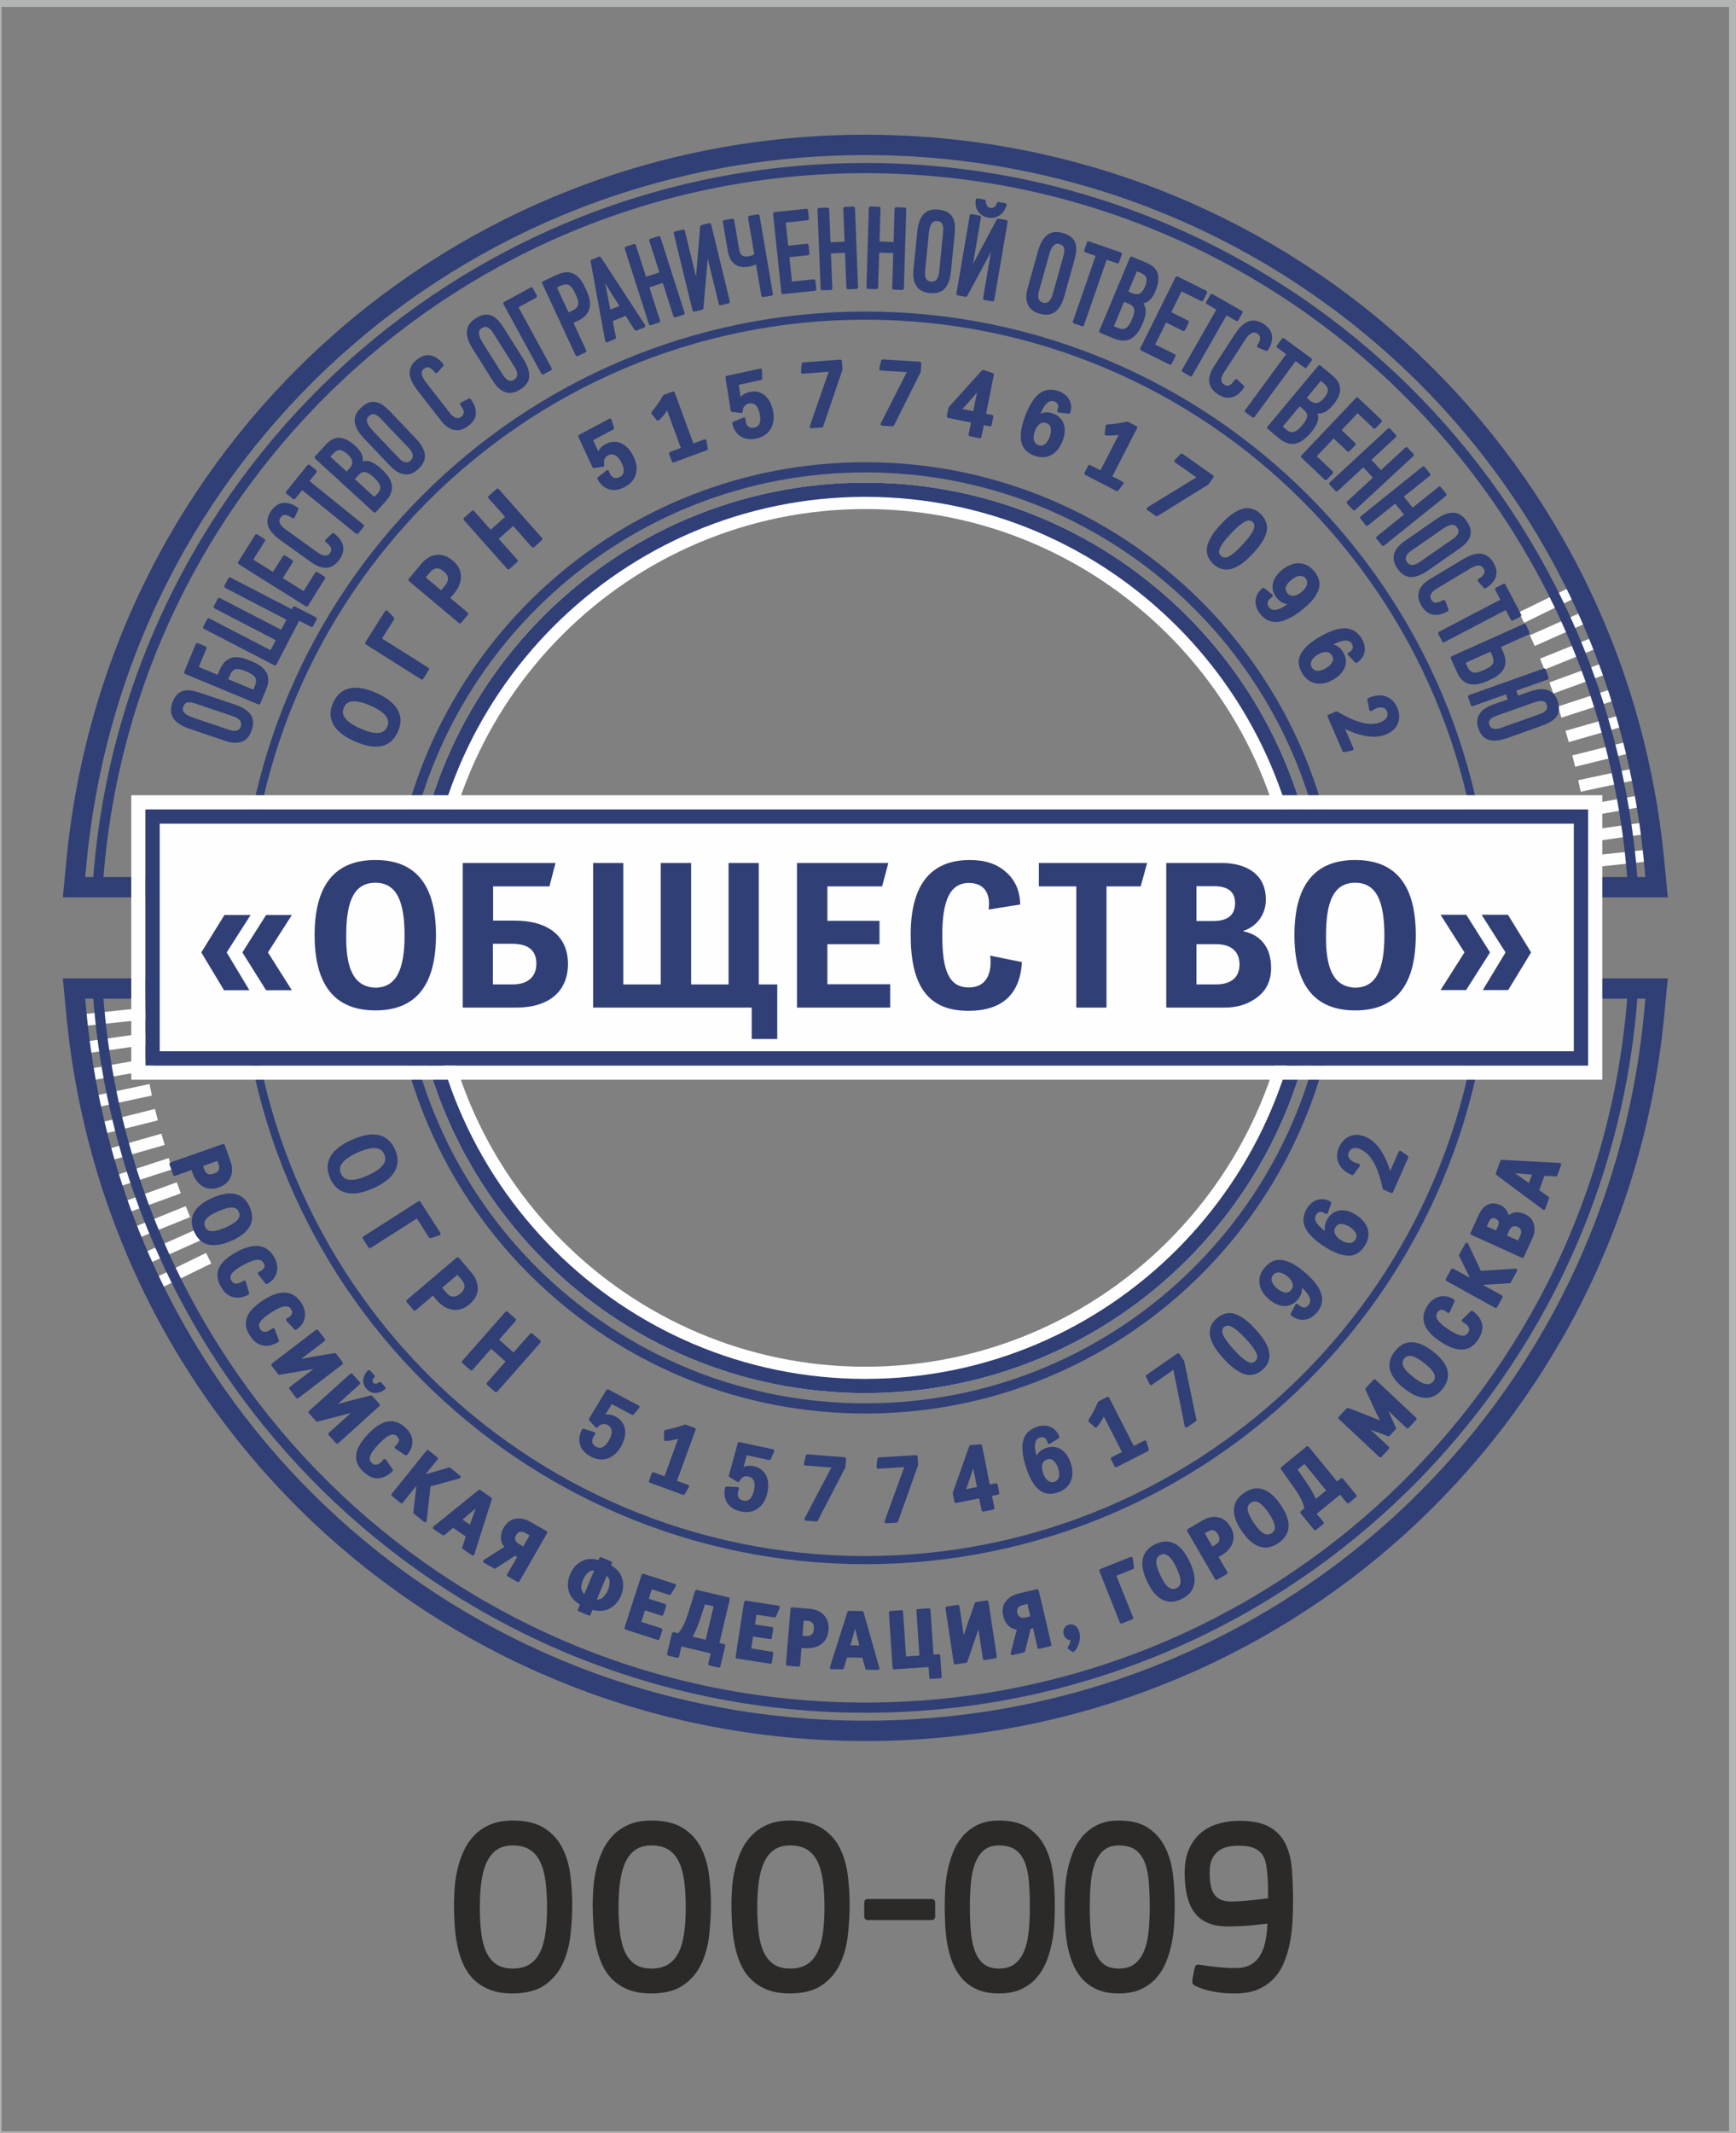 <?xml version="1.0" encoding="UTF-8"?> <svg xmlns="http://www.w3.org/2000/svg" xmlns:xlink="http://www.w3.org/1999/xlink" xmlns:xodm="http://www.corel.com/coreldraw/odm/2003" xml:space="preserve" width="40.852mm" height="50.165mm" version="1.1" style="shape-rendering:geometricPrecision; text-rendering:geometricPrecision; image-rendering:optimizeQuality; fill-rule:evenodd; clip-rule:evenodd" viewBox="0 0 4085.18 5016.5"><rect x="0" y="0" width="4085.18" height="5016.5" fill="#808080" stroke="none"/> <defs> <style type="text/css"> .str3 {stroke:#303F76;stroke-width:23.9;stroke-miterlimit:10} .str1 {stroke:#303F76;stroke-width:19.12;stroke-miterlimit:10} .str2 {stroke:#303F76;stroke-width:47.81;stroke-miterlimit:10} .str5 {stroke:#B2B3B3;stroke-width:20;stroke-miterlimit:22.926} .str0 {stroke:#FEFEFE;stroke-width:27.69;stroke-miterlimit:10} .str4 {stroke:#303F76;stroke-width:7.62;stroke-linecap:round;stroke-linejoin:round;stroke-miterlimit:10} .fil0 {fill:none} .fil2 {fill:none;fill-rule:nonzero} .fil3 {fill:#FEFEFE} .fil4 {fill:#303F76} .fil1 {fill:#2B2A29;fill-rule:nonzero} </style> </defs> <g id="Слой_x0020_1">  <rect class="fil0" x="-6.34" y="6.35" width="4085.19" height="5016.5"></rect> <g id="_1631595731776"> <path class="fil1" d="M1346.54 4479.42c0,23.08 -1.37,46.97 -4.11,71.65 -2.75,24.67 -8.84,47.17 -18.29,67.47 -9.45,20.31 -23.53,37.02 -42.25,50.15 -18.72,13.15 -44.04,19.71 -75.99,19.71 -20.94,0 -38.89,-2.97 -53.84,-8.95 -14.93,-5.98 -27.55,-14.14 -37.86,-24.49 -10.31,-10.34 -18.46,-22.38 -24.47,-36.12 -6.01,-13.73 -10.57,-28.36 -13.65,-43.89 -3.09,-15.52 -5.16,-31.44 -6.18,-47.77 -1.04,-16.31 -1.55,-32.24 -1.55,-47.76 0,-11.94 0.51,-25.18 1.55,-39.7 1.02,-14.53 3.26,-29.06 6.69,-43.59 3.44,-14.53 8.24,-28.67 14.43,-42.4 6.18,-13.73 14.43,-25.97 24.73,-36.72 10.3,-10.75 22.84,-19.3 37.61,-25.67 14.76,-6.37 32.45,-9.55 53.06,-9.55 30.56,0 55.12,5.77 73.67,17.31 18.54,11.54 32.71,26.76 42.5,45.68 9.79,18.91 16.23,40.1 19.32,63.59 3.09,23.48 4.63,47.17 4.63,71.05zm-59.24 6.27c0,-23.98 -1.28,-44.99 -3.86,-63.09 -2.57,-18.21 -6.96,-33.34 -13.14,-45.48 -6.18,-12.24 -14.42,-21.39 -24.73,-27.56 -10.3,-6.17 -23.35,-9.26 -39.15,-9.26 -14.77,0 -27.05,3.27 -36.84,9.85 -9.78,6.57 -17.69,16.12 -23.69,28.46 -6.02,12.34 -10.31,27.48 -12.89,45.48 -2.58,17.91 -3.86,38.41 -3.86,61.6 0,22.29 1.12,42.49 3.35,60.41 2.23,18.01 6.27,33.14 12.1,45.48 5.84,12.34 13.75,21.89 23.7,28.46 9.96,6.56 22.67,9.85 38.13,9.85 15.8,0 28.85,-3.19 39.15,-9.55 10.31,-6.38 18.55,-15.73 24.73,-27.87 6.18,-12.14 10.57,-27.17 13.14,-45.18 2.58,-17.91 3.86,-38.51 3.86,-61.6z"></path> <path class="fil1" d="M1672.97 4479.42c0,23.08 -1.37,46.97 -4.12,71.65 -2.75,24.67 -8.84,47.17 -18.29,67.47 -9.45,20.31 -23.53,37.02 -42.24,50.15 -18.73,13.15 -44.05,19.71 -75.99,19.71 -20.95,0 -38.9,-2.97 -53.84,-8.95 -14.94,-5.98 -27.56,-14.14 -37.86,-24.49 -10.31,-10.34 -18.47,-22.38 -24.48,-36.12 -6.01,-13.73 -10.56,-28.36 -13.65,-43.89 -3.09,-15.52 -5.15,-31.44 -6.18,-47.77 -1.03,-16.31 -1.54,-32.24 -1.54,-47.76 0,-11.94 0.51,-25.18 1.54,-39.7 1.03,-14.53 3.26,-29.06 6.7,-43.59 3.43,-14.53 8.24,-28.67 14.42,-42.4 6.18,-13.73 14.43,-25.97 24.73,-36.72 10.3,-10.75 22.84,-19.3 37.61,-25.67 14.76,-6.37 32.45,-9.55 53.07,-9.55 30.56,0 55.11,5.77 73.66,17.31 18.55,11.54 32.71,26.76 42.51,45.68 9.78,18.91 16.23,40.1 19.31,63.59 3.09,23.48 4.64,47.17 4.64,71.05zm-59.24 6.27c0,-23.98 -1.29,-44.99 -3.87,-63.09 -2.57,-18.21 -6.95,-33.34 -13.14,-45.48 -6.18,-12.24 -14.42,-21.39 -24.73,-27.56 -10.3,-6.17 -23.35,-9.26 -39.14,-9.26 -14.78,0 -27.05,3.27 -36.85,9.85 -9.78,6.57 -17.68,16.12 -23.69,28.46 -6.01,12.34 -10.3,27.48 -12.88,45.48 -2.58,17.91 -3.87,38.41 -3.87,61.6 0,22.29 1.12,42.49 3.35,60.41 2.23,18.01 6.27,33.14 12.11,45.48 5.84,12.34 13.74,21.89 23.7,28.46 9.95,6.56 22.66,9.85 38.13,9.85 15.79,0 28.84,-3.19 39.14,-9.55 10.31,-6.38 18.55,-15.73 24.73,-27.87 6.19,-12.14 10.57,-27.17 13.14,-45.18 2.58,-17.91 3.87,-38.51 3.87,-61.6z"></path> <path class="fil1" d="M1999.39 4479.42c0,23.08 -1.37,46.97 -4.11,71.65 -2.76,24.67 -8.85,47.17 -18.3,67.47 -9.44,20.31 -23.53,37.02 -42.24,50.15 -18.72,13.15 -44.05,19.71 -75.99,19.71 -20.95,0 -38.9,-2.97 -53.84,-8.95 -14.93,-5.98 -27.56,-14.14 -37.86,-24.49 -10.31,-10.34 -18.46,-22.38 -24.48,-36.12 -6,-13.73 -10.56,-28.36 -13.65,-43.89 -3.09,-15.52 -5.15,-31.44 -6.18,-47.77 -1.03,-16.31 -1.54,-32.24 -1.54,-47.76 0,-11.94 0.51,-25.18 1.54,-39.7 1.03,-14.53 3.27,-29.06 6.7,-43.59 3.43,-14.53 8.24,-28.67 14.43,-42.4 6.17,-13.73 14.42,-25.97 24.72,-36.72 10.31,-10.75 22.84,-19.3 37.62,-25.67 14.76,-6.37 32.45,-9.55 53.06,-9.55 30.56,0 55.12,5.77 73.67,17.31 18.54,11.54 32.71,26.76 42.5,45.68 9.78,18.91 16.23,40.1 19.32,63.59 3.09,23.48 4.63,47.17 4.63,71.05zm-59.24 6.27c0,-23.98 -1.29,-44.99 -3.87,-63.09 -2.57,-18.21 -6.95,-33.34 -13.14,-45.48 -6.17,-12.24 -14.41,-21.39 -24.72,-27.56 -10.31,-6.17 -23.35,-9.26 -39.15,-9.26 -14.77,0 -27.05,3.27 -36.84,9.85 -9.79,6.57 -17.69,16.12 -23.7,28.46 -6.01,12.34 -10.3,27.48 -12.88,45.48 -2.58,17.91 -3.86,38.41 -3.86,61.6 0,22.29 1.12,42.49 3.34,60.41 2.24,18.01 6.28,33.14 12.11,45.48 5.84,12.34 13.74,21.89 23.7,28.46 9.96,6.56 22.67,9.85 38.13,9.85 15.8,0 28.84,-3.19 39.15,-9.55 10.31,-6.38 18.55,-15.73 24.72,-27.87 6.19,-12.14 10.57,-27.17 13.14,-45.18 2.58,-17.91 3.87,-38.51 3.87,-61.6z"></path> <path class="fil1" d="M2191.87 4466.28c5.84,0 8.76,3.19 8.76,9.55l0 30.47c0,6.36 -2.92,9.54 -8.76,9.54l-149.41 0c-5.83,0 -8.75,-3.18 -8.75,-9.54l0 -30.47c0,-6.36 2.92,-9.55 8.75,-9.55l149.41 0z"></path> <path class="fil1" d="M2350.85 4688.4c-20.26,0 -37.51,-3.18 -51.77,-9.55 -14.25,-6.37 -26.1,-15.03 -35.54,-25.97 -9.45,-10.95 -16.92,-23.5 -22.42,-37.62 -5.49,-14.13 -9.53,-28.87 -12.11,-44.18 -2.57,-15.33 -4.2,-30.96 -4.89,-46.88 -0.69,-15.92 -1.02,-30.85 -1.02,-44.78 0,-9.55 0.33,-21.09 1.02,-34.63 0.69,-13.53 2.41,-27.56 5.15,-42.09 2.76,-14.53 6.87,-29.07 12.37,-43.59 5.49,-14.53 12.97,-27.47 22.41,-38.82 9.44,-11.34 21.21,-20.59 35.29,-27.76 14.08,-7.15 31.25,-10.74 51.51,-10.74 29.89,0 53.5,6.17 70.84,18.51 17.35,12.34 30.48,28.06 39.41,47.17 8.94,19.09 14.69,40.3 17.26,63.59 2.58,23.28 3.87,46.07 3.87,68.36 0,12.34 -0.35,26.17 -1.03,41.5 -0.69,15.33 -2.49,30.75 -5.41,46.28 -2.92,15.52 -7.21,30.55 -12.88,45.07 -5.67,14.53 -13.39,27.46 -23.19,38.82 -9.78,11.34 -21.89,20.39 -36.31,27.16 -14.43,6.77 -31.94,10.15 -52.56,10.15zm0 -348.1c-14.76,0 -26.61,3.78 -35.54,11.35 -8.93,7.56 -15.88,18.01 -20.87,31.14 -4.98,13.14 -8.24,28.56 -9.78,46.38 -1.55,17.7 -2.32,36.62 -2.32,56.52 0,20.69 0.77,39.91 2.32,57.42 1.54,17.62 4.72,32.84 9.52,45.78 4.82,12.94 11.69,23.08 20.62,30.25 8.93,7.16 20.95,10.75 36.05,10.75 15.12,0 27.4,-3.59 36.85,-10.75 9.44,-7.17 16.82,-17.21 22.14,-29.95 5.33,-12.74 8.93,-27.87 10.82,-45.48 1.89,-17.52 2.83,-36.92 2.83,-58.02 0,-22.69 -0.76,-43.09 -2.31,-61 -1.54,-18.01 -4.89,-33.24 -10.05,-45.78 -5.15,-12.54 -12.53,-22.19 -22.15,-28.76 -9.62,-6.58 -22.32,-9.85 -38.13,-9.85z"></path> <path class="fil1" d="M2632.97 4688.4c-20.26,0 -37.51,-3.18 -51.77,-9.55 -14.25,-6.37 -26.11,-15.03 -35.55,-25.97 -9.44,-10.95 -16.92,-23.5 -22.41,-37.62 -5.49,-14.13 -9.53,-28.87 -12.11,-44.18 -2.57,-15.33 -4.2,-30.96 -4.89,-46.88 -0.69,-15.92 -1.03,-30.85 -1.03,-44.78 0,-9.55 0.34,-21.09 1.03,-34.63 0.69,-13.53 2.41,-27.56 5.15,-42.09 2.75,-14.53 6.87,-29.07 12.36,-43.59 5.5,-14.53 12.97,-27.47 22.42,-38.82 9.44,-11.34 21.21,-20.59 35.29,-27.76 14.08,-7.15 31.25,-10.74 51.51,-10.74 29.89,0 53.5,6.17 70.84,18.51 17.35,12.34 30.48,28.06 39.41,47.17 8.93,19.09 14.69,40.3 17.26,63.59 2.58,23.28 3.86,46.07 3.86,68.36 0,12.34 -0.34,26.17 -1.02,41.5 -0.69,15.33 -2.5,30.75 -5.41,46.28 -2.92,15.52 -7.22,30.55 -12.88,45.07 -5.67,14.53 -13.4,27.46 -23.19,38.82 -9.78,11.34 -21.89,20.39 -36.31,27.16 -14.43,6.77 -31.95,10.15 -52.56,10.15zm0 -348.1c-14.76,0 -26.61,3.78 -35.54,11.35 -8.93,7.56 -15.88,18.01 -20.87,31.14 -4.98,13.14 -8.24,28.56 -9.79,46.38 -1.54,17.7 -2.32,36.62 -2.32,56.52 0,20.69 0.78,39.91 2.32,57.42 1.55,17.62 4.72,32.84 9.53,45.78 4.82,12.94 11.68,23.08 20.61,30.25 8.93,7.16 20.95,10.75 36.06,10.75 15.12,0 27.4,-3.59 36.84,-10.75 9.44,-7.17 16.83,-17.21 22.15,-29.95 5.33,-12.74 8.93,-27.87 10.82,-45.48 1.89,-17.52 2.83,-36.92 2.83,-58.02 0,-22.69 -0.77,-43.09 -2.31,-61 -1.55,-18.01 -4.89,-33.24 -10.05,-45.78 -5.15,-12.54 -12.53,-22.19 -22.15,-28.76 -9.62,-6.58 -22.32,-9.85 -38.13,-9.85z"></path> <path class="fil1" d="M2787.84 4404.19c0,-21.89 3.52,-40.6 10.56,-56.14 7.04,-15.51 16.49,-28.15 28.33,-37.9 11.86,-9.76 25.6,-16.83 41.22,-21.2 15.63,-4.38 31.86,-6.58 48.69,-6.58 29.88,0 53.31,4.78 70.32,14.33 17,9.56 29.62,22.7 37.86,39.42 8.25,16.71 13.32,36.72 15.2,60.01 1.89,23.28 2.83,48.66 2.83,76.13 0,16.32 -0.5,32.94 -1.54,49.84 -1.03,16.93 -3.17,33.44 -6.44,49.57 -3.26,16.11 -7.9,31.25 -13.91,45.38 -6.01,14.13 -14.08,26.47 -24.21,37.01 -10.13,10.56 -22.5,18.92 -37.1,25.09 -14.59,6.17 -32.2,9.25 -52.8,9.25 -3.78,0 -9.19,-0.11 -16.23,-0.29 -7.04,-0.2 -14.76,-0.91 -23.19,-2.09 -8.41,-1.2 -17.08,-2.89 -26.01,-5.08 -8.93,-2.19 -17.17,-5.08 -24.73,-8.66 -5.49,-1.99 -8.84,-4.38 -10.04,-7.16 -1.21,-2.79 -1.3,-6.36 -0.26,-10.76l4.12 -23.28c1.03,-4.38 2.4,-7.36 4.12,-8.95 1.72,-1.59 4.47,-2 8.25,-1.21 12.02,1.99 25.24,3.79 39.66,5.38 14.43,1.6 29.37,2.39 44.83,2.39 14.42,0 26.27,-2.58 35.54,-7.77 9.28,-5.16 16.74,-12.43 22.41,-21.78 5.67,-9.37 9.79,-20.39 12.37,-33.14 2.58,-12.75 4.21,-26.67 4.89,-41.8 -11.33,1.21 -21.38,2.3 -30.14,3.28 -8.76,1 -16.74,1.69 -23.95,2.1 -7.22,0.4 -14,0.68 -20.36,0.89 -6.35,0.2 -13.13,0.3 -20.34,0.3 -33.66,0 -58.73,-10.15 -75.22,-30.45 -16.48,-20.31 -24.73,-52.34 -24.73,-96.13zm58.73 -1.49c0,11.54 0.78,21.59 2.32,30.35 1.55,8.66 4.2,15.92 7.98,21.68 3.78,5.79 9.02,10.06 15.72,13.05 6.7,2.97 15.03,4.48 24.98,4.48 8.25,0 19.58,-0.6 34.01,-1.79 14.42,-1.2 31.94,-3.19 52.54,-5.96 0,-8.67 -0.08,-17.73 -0.25,-26.98 -0.17,-9.36 -0.6,-18.31 -1.29,-26.77 -0.68,-8.56 -1.63,-16.33 -2.83,-23.49 -1.2,-7.17 -2.83,-12.94 -4.89,-17.21 -3.78,-9.16 -10.31,-16.33 -19.58,-21.41 -9.28,-5.17 -22.67,-7.75 -40.19,-7.75 -8.24,0 -16.48,0.79 -24.73,2.39 -8.24,1.6 -15.54,4.67 -21.89,9.15 -6.36,4.58 -11.6,10.85 -15.71,18.81 -4.13,7.86 -6.19,18.41 -6.19,31.45z"></path> <line class="fil2 str0" x1="3733.56" y1="2087.09" x2="3878.14" y2="2076.98"></line> <line class="fil2 str0" x1="193.34" y1="2334.65" x2="337.9" y2="2324.54"></line> <line class="fil2 str0" x1="3728.4" y1="2027.91" x2="3872.5" y2="2012.75"></line> <line class="fil2 str0" x1="198.95" y1="2398.87" x2="343.08" y2="2383.7"></line> <line class="fil2 str0" x1="3721.14" y1="1968.94" x2="3864.67" y2="1948.77"></line> <line class="fil2 str0" x1="206.82" y1="2462.85" x2="350.32" y2="2442.67"></line> <line class="fil2 str0" x1="3711.87" y1="1910.26" x2="3854.59" y2="1885.09"></line> <line class="fil2 str0" x1="216.9" y1="2526.53" x2="359.6" y2="2501.35"></line> <line class="fil2 str0" x1="3716.81" y1="1848.48" x2="3859.99" y2="1818.06"></line> <line class="fil2 str0" x1="211.48" y1="2593.56" x2="354.62" y2="2563.14"></line> <line class="fil2 str0" x1="3703.33" y1="1790.02" x2="3845.34" y2="1754.62"></line> <line class="fil2 str0" x1="226.13" y1="2656.99" x2="368.12" y2="2621.6"></line> <line class="fil2 str0" x1="3687.81" y1="1732.08" x2="3828.47" y2="1691.74"></line> <line class="fil2 str0" x1="242.98" y1="2719.88" x2="383.65" y2="2679.54"></line> <line class="fil2 str0" x1="3670.26" y1="1674.72" x2="3809.44" y2="1629.5"></line> <line class="fil2 str0" x1="262.02" y1="2782.12" x2="401.19" y2="2736.9"></line> <line class="fil2 str0" x1="3650.76" y1="1618" x2="3788.25" y2="1567.94"></line> <line class="fil2 str0" x1="283.2" y1="2843.68" x2="420.72" y2="2793.62"></line> <line class="fil2 str0" x1="3629.24" y1="1561.99" x2="3764.94" y2="1507.17"></line> <line class="fil2 str0" x1="306.53" y1="2904.45" x2="442.22" y2="2849.63"></line> <line class="fil2 str0" x1="3605.82" y1="1506.75" x2="3739.5" y2="1447.24"></line> <line class="fil2 str0" x1="331.97" y1="2964.38" x2="465.65" y2="2904.85"></line> <line class="fil2 str0" x1="3580.45" y1="1452.39" x2="3711.96" y2="1388.26"></line> <line class="fil2 str0" x1="359.48" y1="3023.37" x2="491" y2="2959.21"></line> <path class="fil2 str1" d="M3499.77 2205.86c0,808.27 -655.26,1463.43 -1463.52,1463.43 -808.26,0 -1463.48,-655.16 -1463.48,-1463.43 0,-808.28 655.22,-1463.54 1463.48,-1463.54 808.26,0 1463.52,655.26 1463.52,1463.54z"></path> <path class="fil3" d="M2036.26 1135.06c-591.35,0 -1070.74,479.4 -1070.74,1070.78 0,591.36 479.39,1070.69 1070.74,1070.69 591.35,0 1070.76,-479.33 1070.76,-1070.69 0,-591.38 -479.41,-1070.78 -1070.76,-1070.78zm0 62.16c556.14,0 1008.6,452.47 1008.6,1008.62 0,556.1 -452.46,1008.54 -1008.6,1008.54 -556.13,0 -1008.58,-452.44 -1008.58,-1008.54 0,-556.15 452.45,-1008.62 1008.58,-1008.62z"></path> <path class="fil4" d="M2036.26 1135.06c-591.35,0 -1070.74,479.4 -1070.74,1070.78 0,591.36 479.39,1070.69 1070.74,1070.69 591.35,0 1070.76,-479.33 1070.76,-1070.69 0,-591.38 -479.41,-1070.78 -1070.76,-1070.78zm0 33.47c571.96,0 1037.29,465.33 1037.29,1037.31 0,571.94 -465.33,1037.23 -1037.29,1037.23 -571.96,0 -1037.27,-465.29 -1037.27,-1037.23 0,-571.98 465.31,-1037.31 1037.27,-1037.31z"></path> <path class="fil0 str2" d="M3892.38 2387.21l6.01 -62.29 -3724.26 0 6 62.29c92.72,959.82 890.66,1683.6 1856.13,1683.6 965.47,0 1763.43,-723.78 1856.12,-1683.6zm-3718.21 -300.53l6.01 -62.29c92.72,-959.8 890.68,-1683.58 1856.08,-1683.58 965.41,0 1763.37,723.78 1856.12,1683.58l6.01 62.29 -3724.22 0z"></path> <path class="fil0 str3" d="M3842.76 2324.92c-61.32,944.4 -846.64,1691.35 -1806.51,1691.35 -959.88,0 -1745.15,-746.96 -1806.46,-1691.35m0.01 -238.24c61.39,-944.35 846.63,-1691.33 1806.45,-1691.33 959.83,0 1745.11,746.98 1806.5,1691.33"></path> <path class="fil0 str3" d="M3136.6 2324.92c-59.4,555.23 -529.36,987.6 -1100.34,987.6 -570.98,0 -1040.93,-432.37 -1100.34,-987.6m0.01 -238.24c59.45,-555.2 529.38,-987.59 1100.33,-987.59 570.95,0 1040.88,432.39 1100.34,987.59"></path> <path class="fil3" d="M3770.57 1870.31l-33.5 0 -3394.69 0 -33.48 0 0 33.47 0 602.19 0 33.48 33.48 0 3394.69 0 33.5 0 0 -33.48 0 -602.19 0 -33.47zm-33.5 33.47l0 602.19 -3394.69 0 0 -602.19 3394.69 0z"></path> <polygon class="fil3" points="359.11,2489.25 359.11,1920.52 3720.34,1920.52 3720.34,2489.25 "></polygon> <path class="fil4" d="M3737.07 1903.78l-3394.69 0 0 602.19 3394.69 0 0 -602.19zm-33.47 33.45l0 535.27 -3327.75 0 0 -535.27 3327.75 0z"></path> <path class="fil4" d="M630.49 2240.02l56.35 -88.08 -60.62 0 -55.87 88.08 55.87 89.03 60.62 0 -56.35 -89.03zm-97.08 0l56.35 -88.08 -61.56 0 -54.46 88.08 53.51 89.03 59.67 0 -53.51 -89.03z"></path> <path class="fil4" d="M1025.92 2199.29c0,-117.91 -47.35,-176.64 -142.54,-176.64 -95.18,0 -143.01,58.73 -143.01,176.64 0,117.91 47.83,177.11 143.01,177.11 95.19,0 142.54,-59.2 142.54,-177.11zm-73.87 0.95c0,81.46 -20.36,122.66 -69.14,122.66 -52.56,-1.91 -69.14,-49.26 -68.19,-123.13 0,-79.56 17.99,-123.61 68.66,-123.61 50.68,0 68.67,44.98 68.67,124.08z"></path> <path class="fil4" d="M1336.56 2267.02c0,-65.83 -47.37,-101.82 -125.5,-101.82l-50.68 0 0 -80.51 132.6 0 14.21 -54.94 -218.32 0 0 340.02 125.97 0c77.67,0 121.72,-38.84 121.72,-102.75zm-74.36 -0.48c0,31.73 -21.3,48.77 -55.88,48.77l-46.4 0 0 -95.66 44.99 0c38.35,0 57.29,15.63 57.29,46.89z"></path> <polygon class="fil4" points="1768.93,2369.77 1768.93,2443.65 1829.07,2443.65 1829.07,2315.31 1785.5,2315.31 1785.5,2029.75 1714.46,2029.75 1714.46,2315.31 1626.39,2315.31 1626.39,2029.75 1554.87,2029.75 1554.87,2315.31 1466.79,2315.31 1466.79,2029.75 1395.76,2029.75 1395.76,2369.77 "></polygon> <polygon class="fil4" points="2094.73,2314.84 1946.97,2314.84 1946.97,2220.6 2069.62,2220.6 2069.62,2165.65 1946.97,2165.65 1946.97,2084.69 2075.78,2084.69 2090.46,2029.75 1875.46,2029.75 1875.46,2369.77 2094.73,2369.77 "></polygon> <path class="fil4" d="M2278.48 2377.36c79.56,0 121.71,-38.37 126.44,-114.61l-74.82 -15.16c5.21,43.1 -9.94,74.83 -50.2,74.83 -47.36,0 -62.51,-40.72 -62.51,-122.65 0,-80.99 17.52,-123.14 62.98,-123.14 35.52,0 51.62,25.11 45.94,62.52l74.35 -11.85c-0.47,-31.72 -11.37,-56.82 -32.67,-75.77 -21.31,-19.42 -49.73,-28.88 -85.25,-28.88 -93.29,0 -139.7,58.73 -139.7,176.18 0,117.91 39.31,178.53 135.44,178.53z"></path> <polygon class="fil4" points="2699.46,2029.75 2444.68,2029.75 2444.68,2084.69 2532.76,2084.69 2532.76,2369.77 2603.8,2369.77 2603.8,2084.69 2684.3,2084.69 "></polygon> <path class="fil4" d="M2991.18 2276.48c0,-49.71 -26.05,-78.14 -65.36,-86.19l0 -0.94c29.84,-9.47 53.04,-36.95 53.04,-73.4 0,-66.31 -55.4,-86.2 -102.28,-86.2l-132.13 0 0 340.02 138.29 0c28.88,0 54.45,-8.04 75.76,-24.15 21.79,-16.57 32.68,-39.31 32.68,-69.14zm-84.77 -152.5c0,27.96 -17.05,42.15 -51.62,42.15l-39.3 0 0 -81.91 41.19 0c33.15,0 49.73,13.25 49.73,39.76zm10.42 144.46c0,30.78 -20.36,46.87 -55.88,46.87l-45.46 0 0 -94.71 45.93 0c34.1,0 55.41,15.62 55.41,47.84z"></path> <path class="fil4" d="M3331.65 2199.29c0,-117.91 -47.36,-176.64 -142.54,-176.64 -95.18,0 -143.01,58.73 -143.01,176.64 0,117.91 47.83,177.11 143.01,177.11 95.19,0 142.54,-59.2 142.54,-177.11zm-73.87 0.95c0,81.46 -20.36,122.66 -69.15,122.66 -52.56,-1.91 -69.14,-49.26 -68.19,-123.13 0,-79.56 18,-123.61 68.67,-123.61 50.67,0 68.67,44.98 68.67,124.08z"></path> <path class="fil4" d="M3548.55 2151.46l-62.03 0 56.35 88.56 -53.51 88.55 59.67 0 53.98 -88.55 -54.46 -88.56zm-98.03 0l-60.61 0 56.35 88.56 -56.35 88.55 60.14 0 56.35 -88.55 -55.88 -88.56z"></path> <path class="fil4 str4" d="M470.87 1633.38c-7.1,-2.4 -13.85,-4.14 -19.92,-5.4 -6.15,-1.02 -12.13,-0.92 -17.32,0.25 -5.2,1.15 -10.04,3.76 -14.27,7.92 -3.98,4.24 -7.5,10.47 -10.32,18.81 -2.66,7.87 -3.58,14.74 -2.48,20.69 1.09,5.93 3.61,11.05 7.29,15.2 3.84,4.5 8.51,8.2 14.03,11.13 5.43,3.17 11.35,5.72 17.69,7.85l86.98 29.44c12.92,4.36 24.54,5.12 34.41,1.81 9.8,-3.07 17.17,-11.45 21.77,-25.04 4.75,-14.07 3.75,-25.29 -2.85,-34.17 -6.44,-8.56 -17.64,-15.54 -33.36,-20.86l-81.65 -27.63zm77.57 47.23c3.54,1.21 7.01,2.66 10.14,4.24 3.31,1.92 5.78,3.81 8.08,6.2 2.06,2.27 3.44,4.86 4.33,8.1 0.89,3.22 0.6,6.56 -0.78,10.62 -1.36,4.05 -3.17,6.89 -5.51,8.76 -2.65,2.03 -5.33,3.26 -8.35,3.82 -3.02,0.57 -5.88,0.66 -9.08,0.11 -2.95,-0.47 -5.82,-1.16 -8.35,-2.02l-85.2 -28.83c-2.53,-0.86 -5.76,-2.22 -9.48,-3.75 -3.72,-1.51 -7.03,-3.44 -9.91,-5.74 -2.9,-2.3 -5.3,-5.25 -6.95,-8.72 -1.39,-3.39 -1.45,-7.41 0.17,-12.17 1.45,-4.29 3.43,-7.6 6.08,-9.64 2.66,-2.01 5.58,-3.16 8.53,-3.48 3.18,-0.26 6.3,-0.27 9.75,0.38 3.13,0.79 6.51,1.68 9.55,2.69l86.98 29.43z"></path> <path class="fil4" d="M532.2 1599.55l5.22 -12.55c2.31,-5.57 4.89,-9.69 8.07,-12.45 3.09,-2.54 6.62,-4.06 10.36,-4.69 3.64,-0.39 7.58,-0.12 11.48,0.96 4.15,1.18 8.45,2.69 12.9,4.55 4.69,1.95 8.8,3.93 12.81,6.13 3.91,2.47 6.89,5.07 9.17,7.92 2.55,2.95 3.71,6.42 4.09,10.41 0.37,3.97 -0.47,8.79 -2.7,14.14l-5.4 13.01 -66 -27.43zm-69.46 -28.89l19.52 -46.93 -18.05 -7.5 -27.14 65.28 172.03 71.54 13.72 -33c3.38,-8.13 4.94,-15.38 4.69,-21.76 -0.25,-6.38 -1.97,-11.99 -5.41,-16.95 -3.19,-4.87 -7.91,-9.57 -13.85,-13.4 -5.95,-3.85 -13.17,-7.38 -21.08,-10.68 -7.41,-3.09 -14.28,-5.39 -20.7,-6.69 -6.65,-1.42 -12.72,-1.48 -18.42,-0.3 -5.71,1.17 -11.01,4.14 -15.69,8.48 -4.79,4.53 -9.03,11.2 -12.69,20.05l-5.51 13.23 -51.42 -21.37z"></path> <path class="fil0 str4" d="M532.2 1599.56l5.22 -12.57c2.31,-5.56 4.89,-9.68 8.08,-12.44 3.08,-2.54 6.61,-4.06 10.35,-4.68 3.64,-0.4 7.58,-0.12 11.48,0.96 4.15,1.17 8.45,2.68 12.9,4.54 4.69,1.95 8.8,3.94 12.81,6.13 3.91,2.47 6.89,5.07 9.17,7.92 2.55,2.95 4.09,6.44 4.09,10.41 0,3.97 -0.47,8.8 -2.7,14.14l-5.4 13.01 -66 -27.42zm-69.47 -28.9l19.53 -46.93 -18.05 -7.5 -27.14 65.28 172.03 71.53 13.72 -32.98c3.37,-8.14 4.69,-15.39 4.69,-21.76 0,-6.37 -1.97,-11.99 -5.41,-16.95 -3.19,-4.88 -7.91,-9.58 -13.84,-13.41 -5.96,-3.83 -13.18,-7.38 -21.09,-10.66 -7.41,-3.09 -14.28,-5.39 -20.7,-6.71 -6.65,-1.4 -12.72,-1.46 -18.42,-0.29 -5.71,1.16 -11.01,4.13 -15.69,8.47 -4.79,4.53 -9.02,11.21 -12.69,20.06l-5.51 13.22 -51.43 -21.37z"></path> <polygon class="fil4 str4" points="540.71,1361.63 531.56,1379.27 679.17,1455.72 663.32,1486.35 515.71,1409.89 506.56,1427.53 654.17,1503.98 638.42,1534.37 490.82,1457.92 481.68,1475.58 647.11,1561.25 702.31,1454.68 733.45,1470.81 741.55,1455.17 692.59,1429.81 688.31,1438.09 "></polygon> <polygon class="fil4 str4" points="761.4,1359.13 744.84,1348.77 715.59,1395.46 660.25,1360.79 685.61,1320.28 669.06,1309.9 643.67,1350.42 590.82,1317.32 620.06,1270.6 603.51,1260.24 563.72,1323.79 721.6,1422.68 "></polygon> <path class="fil4" d="M633.34 1222.52c-0.69,6.01 0.23,11.61 2.53,16.68 2.53,5.21 5.92,10.11 10.34,14.52 4.48,4.77 9.41,8.92 14.85,12.82l74.85 53.65c11.53,8.26 22.57,12.15 32.69,11.36 10.12,-0.79 19.1,-6.44 26.87,-17.27 7.48,-10.44 10.14,-20.59 7.87,-30.27 -2.43,-9.49 -8.86,-18.43 -19.59,-26.43l-14.92 14.38c7.46,5.65 12.02,10.78 13.74,15.74 1.58,5.15 0.54,10.28 -3.28,15.6 -2.34,3.27 -4.89,5.46 -7.74,6.21 -2.99,0.96 -5.9,1.35 -8.81,0.81 -2.84,-0.17 -5.82,-1.08 -8.72,-2.54 -2.69,-1.32 -5.23,-2.83 -7.41,-4.38l-76.36 -54.73c-2.61,-1.88 -5.3,-4.11 -7.83,-6.53 -2.53,-2.45 -4.77,-5.29 -6.28,-8.23 -1.67,-2.74 -2.45,-5.78 -2.51,-8.91 -0.06,-3.15 0.98,-6.43 3.32,-9.7 4.11,-5.73 9,-8.4 14.67,-8.05 5.53,0.55 11.63,3.07 18.23,8.11l8.53 -18.36c-10.22,-7.32 -20.47,-10.95 -30.3,-10.56 -9.96,0.58 -18.94,6.23 -26.86,17.27 -4.69,6.55 -7.2,12.8 -7.88,18.81z"></path> <path class="fil0 str4" d="M633.34 1222.52c-0.69,6.02 0.23,11.63 2.53,16.68 2.53,5.21 5.92,10.13 10.34,14.52 4.48,4.77 9.42,8.93 14.85,12.82l74.85 53.64c11.53,8.27 22.57,12.16 32.68,11.37 10.13,-0.79 19.1,-6.43 26.88,-17.27 7.48,-10.44 10.14,-20.59 7.87,-30.27 -2.43,-9.49 -8.86,-18.44 -19.59,-26.43l-14.93 14.39c7.46,5.64 12.03,10.77 13.75,15.73 1.58,5.15 0.54,10.28 -3.28,15.6 -2.34,3.27 -4.89,5.48 -7.74,6.22 -2.99,0.96 -5.9,1.34 -8.81,0.8 -2.84,-0.17 -5.82,-1.08 -8.72,-2.54 -2.69,-1.3 -5.23,-2.81 -7.41,-4.37l-76.36 -54.73c-2.61,-1.88 -5.3,-4.11 -7.83,-6.53 -2.53,-2.46 -4.77,-5.3 -6.28,-8.23 -1.67,-2.75 -2.51,-5.79 -2.51,-8.92 0,-3.15 0.98,-6.43 3.33,-9.7 4.1,-5.73 8.99,-8.4 14.66,-8.04 5.53,0.54 11.63,3.07 18.24,8.1l8.51 -18.34c-10.21,-7.32 -20.46,-10.97 -30.29,-10.57 -9.96,0.59 -18.94,6.23 -26.86,17.28 -4.68,6.54 -7.2,12.78 -7.88,18.79z"></path> <polygon class="fil4 str4" points="741.67,1108.8 726.48,1096.52 676.63,1158.14 691.83,1170.43 710.5,1147.35 840.15,1252.24 852.65,1236.77 723.01,1131.9 "></polygon> <path class="fil4 str4" d="M849.27 1090.8c1.64,-7.72 1.11,-14.67 -1.36,-20.69 -2.27,-5.84 -7.16,-12.01 -14.45,-18.7 -11.65,-10.66 -22.58,-16.57 -33.14,-17.72 -10.57,-1.15 -20.86,3.75 -31.06,14.88l-24.98 27.28 137.41 125.84 22.77 -24.87c10.7,-11.7 15.36,-23.14 13.94,-34.67 -1.39,-11.15 -9.11,-23.33 -23.32,-36.36 -8.09,-7.41 -15.66,-12.63 -23.25,-15.83 -7.4,-3.01 -14.71,-2.56 -21.76,1.57l-0.8 -0.73zm41.46 37.96c2.85,3.63 5.13,7.09 6.51,10.75 1.38,3.64 1.85,7.49 1.02,11.16 -0.63,3.85 -2.9,7.92 -6.64,12.02l-10.53 11.49 -51.53 -47.17 9.86 -10.77c6.97,-7.62 13.53,-10.81 20.22,-9.79 6.52,1.2 13.44,5.14 20.95,12.01 3.75,3.43 7.13,6.86 10.14,10.3zm-58.08 -43.97c1.03,6.41 -1.41,13.03 -7.7,19.9l-9.01 9.84 -43.83 -40.14 9.18 -10.03c6.29,-6.84 12.48,-10.04 18.95,-9.58 6.3,0.64 13.19,4.23 20.1,10.55 7.11,6.51 11.28,13.05 12.31,19.46z"></path> <path class="fil4" d="M916.53 971.77c-5.18,-5.43 -10.34,-10.12 -15.13,-14.06 -4.97,-3.77 -10.31,-6.45 -15.46,-7.83 -5.13,-1.38 -10.63,-1.32 -16.3,0.38 -5.49,1.9 -11.52,5.79 -17.9,11.87 -6,5.72 -10,11.38 -11.8,17.15 -1.79,5.78 -1.94,11.47 -0.62,16.87 1.33,5.75 3.75,11.22 7.26,16.38 3.33,5.32 7.4,10.32 12.02,15.16l63.33 66.48c9.41,9.87 19.36,15.94 29.64,17.61 10.09,1.84 20.52,-2.17 30.9,-12.06 10.75,-10.25 15.08,-20.65 13.35,-31.58 -1.72,-10.57 -8.39,-21.95 -19.84,-33.96l-59.45 -62.41zm46.72 77.85c2.59,2.72 4.99,5.6 7.03,8.46 2.04,3.25 3.34,6.08 4.27,9.24 0.76,2.98 0.78,5.92 0.06,9.19 -0.71,3.27 -2.52,6.11 -5.61,9.05 -3.1,2.96 -6.03,4.63 -8.95,5.2 -3.3,0.57 -6.24,0.4 -9.18,-0.5 -2.93,-0.91 -5.52,-2.14 -8.09,-4.12 -2.4,-1.78 -4.61,-3.75 -6.45,-5.69l-62.05 -65.12c-1.84,-1.94 -4.06,-4.63 -6.64,-7.71 -2.59,-3.08 -4.63,-6.32 -6.12,-9.69 -1.5,-3.39 -2.25,-7.11 -2.09,-10.97 0.34,-3.64 2.15,-7.21 5.8,-10.68 3.27,-3.12 6.56,-5.14 9.86,-5.71 3.29,-0.54 6.42,-0.19 9.17,0.88 2.94,1.26 5.7,2.71 8.46,4.87 2.4,2.16 4.99,4.5 7.2,6.83l63.33 66.47z"></path> <path class="fil0 str4" d="M916.53 971.77c-5.18,-5.43 -10.34,-10.11 -15.13,-14.05 -4.97,-3.76 -10.31,-6.46 -15.46,-7.84 -5.13,-1.39 -10.63,-1.32 -16.3,0.4 -5.49,1.89 -11.52,5.77 -17.9,11.86 -6,5.73 -10,11.38 -11.8,17.16 -1.79,5.77 -1.94,11.45 -0.62,16.85 1.33,5.77 3.75,11.23 7.26,16.38 3.33,5.32 7.4,10.33 12.02,15.17l63.33 66.47c9.41,9.88 19.37,15.95 29.64,17.61 10.09,1.85 20.52,-2.17 30.9,-12.05 10.75,-10.26 15.08,-20.67 13.35,-31.58 -1.72,-10.57 -8.39,-21.95 -19.84,-33.97l-59.45 -62.41zm46.72 77.87c2.59,2.72 4.99,5.58 7.03,8.46 2.04,3.23 3.34,6.07 4.27,9.22 0.76,3 0.78,5.92 0.06,9.19 -0.71,3.27 -2.52,6.11 -5.61,9.06 -3.1,2.96 -6.03,4.62 -8.95,5.2 -3.3,0.56 -6.24,0.39 -9.18,-0.51 -2.93,-0.89 -5.52,-2.14 -8.09,-4.12 -2.4,-1.77 -4.61,-3.74 -6.45,-5.69l-62.05 -65.1c-1.84,-1.94 -4.06,-4.64 -6.64,-7.72 -2.59,-3.09 -4.63,-6.31 -6.12,-9.69 -1.5,-3.39 -2.09,-7.12 -2.09,-10.96 0,-3.66 2.15,-7.23 5.8,-10.69 3.27,-3.13 6.56,-5.15 9.86,-5.71 3.29,-0.56 6.42,-0.2 9.18,0.88 2.93,1.26 5.69,2.71 8.45,4.88 2.4,2.14 4.99,4.49 7.2,6.81l63.33 66.49z"></path> <path class="fil4" d="M970.36 864.71c-2.36,5.58 -3.06,11.22 -2.28,16.72 0.95,5.71 2.81,11.37 5.8,16.86 2.96,5.82 6.52,11.2 10.63,16.49l56.63 72.61c8.72,11.18 18.22,18.02 28.15,20.13 9.93,2.1 20.14,-0.78 30.65,-8.96 10.13,-7.89 15.56,-16.88 16.11,-26.82 0.35,-9.78 -3.29,-20.17 -11.33,-30.88l-18.37 9.57c5.57,7.55 8.48,13.74 8.74,18.98 0.05,5.39 -2.4,10.02 -7.56,14.05 -3.17,2.47 -6.25,3.85 -9.19,3.75 -3.13,0.08 -6.04,-0.37 -8.67,-1.71 -2.68,-0.96 -5.28,-2.67 -7.65,-4.9 -2.21,-2 -4.22,-4.17 -5.86,-6.28l-57.78 -74.09c-1.98,-2.54 -3.92,-5.43 -5.66,-8.49 -1.74,-3.06 -3.09,-6.41 -3.71,-9.66 -0.83,-3.1 -0.72,-6.24 0.11,-9.25 0.83,-3.03 2.75,-5.89 5.93,-8.37 5.56,-4.33 11.01,-5.53 16.35,-3.59 5.15,2.11 10.29,6.23 15.19,12.94l13.37 -15.18c-7.73,-9.92 -16.53,-16.28 -26.07,-18.7 -9.73,-2.26 -19.94,0.61 -30.65,8.97 -6.35,4.94 -10.52,10.24 -12.88,15.81z"></path> <path class="fil0 str4" d="M970.36 864.71c-2.36,5.58 -3.06,11.22 -2.28,16.72 0.95,5.72 2.81,11.37 5.8,16.86 2.96,5.84 6.52,11.22 10.63,16.5l56.63 72.6c8.72,11.19 18.22,18.04 28.15,20.14 9.93,2.09 20.14,-0.77 30.66,-8.97 10.12,-7.88 16.1,-16.88 16.1,-26.81 0,-9.78 -3.29,-20.18 -11.33,-30.89l-18.37 9.57c5.57,7.55 8.74,13.76 8.74,18.98 0,5.39 -2.4,10.03 -7.56,14.05 -3.17,2.47 -6.25,3.85 -9.19,3.77 -3.13,0.07 -6.03,-0.39 -8.67,-1.73 -2.68,-0.96 -5.28,-2.67 -7.65,-4.9 -2.21,-2 -4.22,-4.17 -5.86,-6.28l-57.78 -74.09c-1.98,-2.54 -3.92,-5.43 -5.66,-8.48 -1.74,-3.07 -3.09,-6.41 -3.71,-9.67 -0.83,-3.1 -0.72,-6.23 0.12,-9.25 0.82,-3.03 2.74,-5.88 5.92,-8.37 5.56,-4.33 11.01,-5.53 16.35,-3.59 5.15,2.11 10.29,6.25 15.19,12.94l13.37 -15.18c-7.73,-9.91 -16.53,-16.29 -26.07,-18.7 -9.73,-2.25 -19.94,0.61 -30.65,8.96 -6.35,4.95 -10.52,10.26 -12.88,15.82z"></path> <path class="fil4" d="M1182.9 774.25c-4,-6.34 -8.14,-11.96 -12.06,-16.77 -4.13,-4.66 -8.84,-8.35 -13.6,-10.73 -4.77,-2.36 -10.18,-3.39 -16.07,-2.84 -5.76,0.79 -12.43,3.42 -19.88,8.1 -7.02,4.44 -12.05,9.19 -14.96,14.5 -2.9,5.32 -4.16,10.86 -3.93,16.41 0.16,5.92 1.45,11.73 3.88,17.48 2.23,5.89 5.22,11.59 8.79,17.25l48.98 77.66c7.28,11.56 15.83,19.45 25.57,23.12 9.54,3.81 20.55,1.91 32.68,-5.74 12.56,-7.92 18.86,-17.26 19.32,-28.31 0.4,-10.7 -3.9,-23.18 -12.75,-37.22l-45.97 -72.91zm30.44 85.55c2,3.17 3.79,6.48 5.21,9.69 1.37,3.57 2.09,6.6 2.38,9.89 0.15,3.07 -0.41,5.96 -1.75,9.01 -1.34,3.07 -3.68,5.5 -7.3,7.77 -3.62,2.29 -6.81,3.35 -9.8,3.34 -3.34,-0.11 -6.18,-0.85 -8.89,-2.31 -2.71,-1.46 -4.98,-3.19 -7.13,-5.64 -1.99,-2.21 -3.77,-4.58 -5.2,-6.83l-47.97 -76.1c-1.43,-2.25 -3.07,-5.33 -5,-8.86 -1.93,-3.54 -3.29,-7.11 -4.08,-10.71 -0.79,-3.62 -0.8,-7.42 0.11,-11.16 1.06,-3.51 3.54,-6.65 7.79,-9.34 3.84,-2.4 7.45,-3.75 10.79,-3.63 3.35,0.1 6.33,1.06 8.83,2.64 2.63,1.84 5.05,3.79 7.33,6.47 1.93,2.58 4,5.38 5.71,8.1l48.97 77.67z"></path> <path class="fil0 str4" d="M1182.9 774.25c-4,-6.34 -8.14,-11.96 -12.06,-16.76 -4.13,-4.66 -8.84,-8.35 -13.6,-10.72 -4.77,-2.38 -10.18,-3.4 -16.07,-2.84 -5.76,0.76 -12.43,3.41 -19.88,8.1 -7.02,4.43 -12.05,9.17 -14.96,14.48 -2.9,5.32 -3.93,10.87 -3.93,16.41 0,5.92 1.45,11.75 3.87,17.5 2.25,5.88 5.23,11.57 8.8,17.24l48.98 77.66c7.28,11.55 15.83,19.46 25.57,23.11 9.54,3.81 20.55,1.92 32.68,-5.74 12.56,-7.92 19.32,-17.26 19.32,-28.31 0,-10.7 -3.89,-23.17 -12.75,-37.21l-45.97 -72.92zm30.44 85.56c2.01,3.16 3.79,6.48 5.21,9.69 1.37,3.57 2.38,6.59 2.38,9.87 0,3.07 -0.41,5.97 -1.75,9.04 -1.34,3.05 -3.68,5.48 -7.3,7.76 -3.62,2.29 -6.81,3.34 -9.8,3.33 -3.34,-0.11 -6.18,-0.85 -8.88,-2.3 -2.72,-1.46 -4.99,-3.2 -7.14,-5.64 -1.99,-2.22 -3.77,-4.58 -5.2,-6.83l-47.97 -76.09c-1.43,-2.27 -3.07,-5.36 -5,-8.88 -1.93,-3.52 -3.29,-7.09 -4.08,-10.7 -0.79,-3.62 -0.8,-7.43 0.11,-11.17 1.06,-3.51 3.54,-6.66 7.79,-9.33 3.84,-2.41 7.45,-3.75 10.79,-3.63 3.35,0.09 6.33,1.05 8.83,2.65 2.63,1.83 5.05,3.77 7.33,6.45 1.93,2.58 4,5.38 5.71,8.12l48.97 77.66z"></path> <polygon class="fil4 str4" points="1259.78,696.7 1250.43,679.54 1188.13,713.52 1277.31,877.08 1294.76,867.57 1214.94,721.15 "></polygon> <path class="fil4" d="M1279.3 665.04l78.68 168.86 18.02 -8.39 -31.66 -67.93 13.01 -6.06c8.66,-4.04 15.17,-8.54 19.39,-13.78 4.01,-5.09 6.64,-10.76 7.46,-16.75 0.82,-5.99 0.39,-12.28 -1.31,-18.88 -1.68,-6.6 -4.39,-13.6 -7.67,-20.64 -3.73,-8.02 -7.47,-14.85 -11.54,-20.61 -3.97,-5.53 -8.74,-9.81 -13.73,-12.8 -4.89,-2.73 -10.58,-4.22 -16.85,-3.95 -6.26,0.25 -13.44,2.12 -21.42,5.84l-32.38 15.09zm26.26 9.31l12.78 -5.95c5.24,-2.44 10.03,-3.49 14.01,-3.29 3.99,0.22 7.51,1.24 10.58,3.65 2.95,2.16 5.79,5.28 8.28,8.84 2.38,3.9 4.64,8.17 6.67,12.54 2.16,4.6 3.85,8.84 5.2,12.93 1.35,4.1 1.79,8.03 1.56,11.68 -0.47,3.76 -1.85,7.36 -4.25,10.55 -2.63,3.29 -6.51,6.27 -11.98,8.83l-12.32 5.73 -30.53 -65.51z"></path> <path class="fil0 str4" d="M1279.3 665.03l78.68 168.89 18.02 -8.4 -31.67 -67.94 13.02 -6.06c8.66,-4.04 15.17,-8.54 19.39,-13.76 4.01,-5.11 6.63,-10.78 7.46,-16.75 0.82,-6.01 0.39,-12.31 -1.31,-18.91 -1.67,-6.59 -4.39,-13.6 -7.67,-20.62 -3.73,-8.02 -7.47,-14.84 -11.54,-20.62 -3.96,-5.52 -8.74,-9.8 -13.73,-12.78 -4.89,-2.75 -10.58,-4.23 -16.85,-3.97 -6.26,0.25 -13.44,2.12 -21.42,5.85l-32.38 15.07zm26.26 9.32l12.78 -5.94c5.24,-2.43 10.03,-3.5 14.01,-3.28 3.99,0.2 7.51,1.23 10.58,3.64 2.96,2.17 5.79,5.27 8.28,8.84 2.38,3.89 4.64,8.16 6.67,12.53 2.16,4.6 3.85,8.84 5.2,12.93 1.35,4.11 1.56,8.04 1.56,11.68 0,3.76 -1.85,7.37 -4.25,10.56 -2.63,3.28 -6.51,6.26 -11.98,8.83l-12.32 5.74 -30.53 -65.53z"></path> <path class="fil4 str4" d="M1514.85 766.53l-103.94 -159.14 -17.3 6.88 34.27 186.87 17.76 -7.07 -8.08 -41.42 36.24 -14.44 22.81 35.58 18.24 -7.26zm-98.2 -120.24l22.38 37.19 24.28 37.89 -29.94 11.9 -8.41 -43.61 -9.25 -43 0.94 -0.37z"></path> <polygon class="fil4 str4" points="1607.3,736.57 1550.46,559.15 1531.53,565.22 1556.53,643.22 1517.7,655.66 1492.71,577.65 1473.77,583.73 1530.62,761.14 1549.55,755.08 1523.33,673.25 1562.15,660.81 1588.37,742.64 "></polygon> <polygon class="fil4 str4" points="1664.24,587 1695.17,714.19 1713.74,709.66 1669.72,528.64 1651.39,533.09 1640.03,671.68 1638.99,671.66 1607.87,543.67 1589.29,548.19 1633.31,729.22 1651.41,724.83 1663.5,587.18 "></polygon> <path class="fil4" d="M1704.76 521.38l11.57 67.81c1.31,7.66 3.42,14.08 6.26,18.76 2.63,4.97 6.08,8.74 10.09,11.31 3.77,2.61 8.1,4.05 12.79,4.6 4.68,0.57 9.53,0.55 14.75,-0.33 3.72,-0.64 7.39,-1.54 11.27,-2.75 3.88,-1.19 7.41,-2.88 10.42,-4.75l13.45 78.89 19.6 -3.34 -31.32 -183.65 -19.6 3.33 15.17 88.93c-3,1.88 -5.84,3.17 -8.98,4.25 -3.13,1.08 -6.06,1.85 -8.29,2.23 -7.69,1.31 -13.47,0.4 -17.82,-2.66 -4.3,-2.8 -7.16,-9.11 -8.78,-18.61l-11.48 -67.28 -19.1 3.26z"></path> <path class="fil0 str4" d="M1704.76 521.39l11.57 67.8c1.31,7.67 3.42,14.09 6.26,18.76 2.63,4.99 6.08,8.75 10.09,11.31 3.77,2.61 8.1,4.05 12.79,4.61 4.68,0.56 9.53,0.54 14.75,-0.33 3.72,-0.65 7.39,-1.53 11.27,-2.74 3.88,-1.2 7.41,-2.89 10.42,-4.76l13.45 78.89 19.6 -3.35 -31.32 -183.65 -19.6 3.35 15.17 88.92c-3,1.87 -5.84,3.16 -8.98,4.24 -3.13,1.08 -8.29,2.23 -8.29,2.23 -7.69,1.32 -13.47,0.41 -17.82,-2.66 -4.3,-2.8 -7.16,-9.09 -8.78,-18.61l-11.48 -67.27 -19.1 3.26z"></path> <polygon class="fil4 str4" points="1917.07,680.16 1915.04,660.73 1860.23,666.47 1853.42,601.51 1900.96,596.53 1898.93,577.1 1851.38,582.07 1844.89,520.06 1899.7,514.3 1897.65,494.86 1823.07,502.67 1842.49,687.97 "></polygon> <polygon class="fil4 str4" points="2015.37,675.8 2008.07,489.65 1988.21,490.43 1991.42,572.27 1950.69,573.87 1947.48,492.01 1927.62,492.79 1934.91,678.95 1954.78,678.19 1951.41,592.32 1992.14,590.72 1995.5,676.58 "></polygon> <polygon class="fil4 str4" points="2123.2,678.09 2128.81,491.87 2108.94,491.27 2106.47,573.15 2065.73,571.91 2068.2,490.03 2048.33,489.45 2042.72,675.67 2062.59,676.27 2065.18,590.38 2105.92,591.6 2103.34,677.49 "></polygon> <path class="fil4" d="M2242.55 552.08c0.74,-7.45 0.92,-14.43 0.78,-20.62 -0.39,-6.23 -1.84,-12.04 -4.14,-16.83 -2.31,-4.8 -5.94,-8.93 -10.95,-12.11 -5.01,-2.93 -11.89,-4.95 -20.65,-5.81 -8.27,-0.82 -15.16,-0.16 -20.71,2.25 -5.55,2.4 -9.95,6 -13.18,10.53 -3.51,4.75 -6.06,10.16 -7.67,16.18 -1.86,6 -3,12.35 -3.66,19l-9.06 91.37c-1.35,13.58 0.55,25.07 5.99,33.95 5.18,8.85 15.02,14.13 29.3,15.55 14.77,1.46 25.49,-2.05 32.64,-10.48 6.89,-8.2 11.16,-20.69 12.8,-37.18l8.51 -85.8zm-28.53 86.22c-0.37,3.73 -0.99,7.43 -1.83,10.84 -1.12,3.66 -2.42,6.48 -4.21,9.26 -1.77,2.52 -3.98,4.46 -6.93,6.04 -2.93,1.6 -6.27,2.08 -10.53,1.64 -4.25,-0.41 -7.43,-1.53 -9.77,-3.39 -2.57,-2.13 -4.36,-4.45 -5.6,-7.26 -1.24,-2.84 -1.98,-5.58 -2.16,-8.83 -0.21,-2.98 -0.17,-5.93 0.1,-8.6l8.87 -89.5c0.27,-2.66 0.87,-6.1 1.52,-10.07 0.64,-3.97 1.76,-7.62 3.35,-10.97 1.6,-3.34 3.92,-6.34 6.94,-8.72 2.99,-2.13 6.88,-3.08 11.88,-2.59 4.52,0.43 8.19,1.62 10.76,3.75 2.57,2.14 4.34,4.75 5.32,7.53 0.97,3.05 1.68,6.08 1.83,9.59 -0.07,3.23 -0.15,6.71 -0.48,9.91l-9.06 91.37z"></path> <path class="fil0 str4" d="M2242.55 552.1c0.74,-7.47 0.78,-14.44 0.78,-20.64 0,-6.23 -1.84,-12.02 -4.14,-16.83 -2.31,-4.79 -5.94,-8.91 -10.95,-12.1 -5.01,-2.92 -11.89,-4.96 -20.65,-5.81 -8.27,-0.83 -15.16,-0.18 -20.7,2.24 -5.56,2.4 -9.96,6 -13.19,10.53 -3.51,4.76 -6.06,10.16 -7.67,16.19 -1.86,6 -3,12.34 -3.66,19l-9.05 91.37c-1.36,13.57 0.54,25.05 5.98,33.94 5.18,8.85 15.02,14.13 29.3,15.55 14.77,1.48 25.49,-2.04 32.64,-10.47 6.89,-8.21 11.16,-20.69 12.8,-37.19l8.51 -85.78zm-28.53 86.2c0,3.74 -0.99,7.43 -1.83,10.84 -1.12,3.67 -2.42,6.5 -4.21,9.28 -1.77,2.5 -3.97,4.43 -6.93,6.02 -2.93,1.61 -6.26,2.09 -10.53,1.66 -4.25,-0.42 -7.43,-1.55 -9.76,-3.39 -2.58,-2.15 -4.37,-4.46 -5.61,-7.28 -1.24,-2.82 -2.16,-5.58 -2.16,-8.83 0,-2.98 0.1,-5.93 0.1,-8.6l8.87 -89.5c0,-2.66 0.87,-6.1 1.52,-10.07 0.64,-3.97 1.76,-7.61 3.35,-10.96 1.61,-3.35 3.92,-6.33 6.94,-8.73 3,-2.12 6.88,-3.08 11.88,-2.59 4.52,0.45 8.19,1.62 10.76,3.75 2.57,2.15 4.34,4.76 5.32,7.54 0.97,3.04 1.83,6.07 1.83,9.58 0,3.24 -0.47,6.73 -0.47,9.91l-9.07 91.37z"></path> <path class="fil4" d="M2299.74 470.4c-0.59,3.42 -0.68,6.95 -0.07,10.85 0.56,4.17 1.72,7.9 3.91,11.53 1.94,3.59 4.72,6.79 8.57,9.61 3.86,2.82 8.64,4.74 14.83,5.78 5.47,0.94 10.35,0.69 14.69,-0.75 4.33,-1.43 8,-3.52 11.26,-6.22 3.27,-2.7 5.85,-5.79 7.76,-9.54 1.87,-3.48 3.45,-6.74 4.28,-10.13l-15.62 -2.67c-0.32,1.85 -0.88,3.66 -1.95,5.37 -1.05,1.73 -2.61,3.36 -4.37,4.69 -1.79,1.59 -3.76,2.62 -5.93,3.33 -2.41,0.68 -4.73,0.81 -7.46,0.37 -2.47,-0.43 -4.62,-1.34 -6.42,-2.73 -1.81,-1.4 -3.32,-3.01 -4.25,-5.07 -1.21,-1.84 -2.14,-3.9 -2.56,-5.87 -0.43,-1.98 -0.62,-3.9 -0.55,-5.8l-16.12 -2.75zm39.47 102.32l-22.01 129.03 18.85 3.21 31.32 -183.66 -18.6 -3.16 -65.34 122.72 -0.95 -0.43 22.14 -129.82 -18.85 -3.22 -31.32 183.66 18.35 3.13 65.66 -121.6 0.75 0.14z"></path> <path class="fil0 str4" d="M2299.74 470.4c0,3.44 -0.68,6.96 -0.06,10.85 0,4.17 1.71,7.91 3.9,11.53 1.94,3.59 4.72,6.79 8.57,9.62 3.86,2.83 8.64,4.73 14.83,5.77 5.47,0.95 10.35,0.7 14.69,-0.74 4.33,-1.44 8,-3.52 11.26,-6.23 3.27,-2.7 5.85,-5.79 7.77,-9.54 1.86,-3.47 3.44,-6.74 4.27,-10.12l-15.62 -2.67c0,0 -0.88,3.65 -1.95,5.38 -1.05,1.71 -2.61,3.34 -4.37,4.67 -1.79,1.59 -3.76,2.62 -5.93,3.33 -2.41,0.68 -4.73,0.83 -7.46,0.37 -2.47,-0.43 -4.62,-1.34 -6.42,-2.73 -1.81,-1.39 -3.32,-3.02 -4.24,-5.07 -1.22,-1.83 -2.57,-5.87 -2.57,-5.87 0,0 -0.55,-5.8 -0.55,-5.8l-16.12 -2.75zm39.47 102.33l-22.01 129.02 18.85 3.23 31.32 -183.66 -18.6 -3.18 -65.34 122.74 -0.95 -0.44 22.14 -129.82 -18.85 -3.23 -31.33 183.66 18.36 3.13 65.66 -121.58 0.75 0.13z"></path> <path class="fil4" d="M2524.23 612.09c2.01,-7.22 3.41,-14.06 4.34,-20.19 0.69,-6.21 0.26,-12.16 -1.18,-17.29 -1.44,-5.13 -4.31,-9.81 -8.68,-13.82 -4.44,-3.75 -10.87,-6.93 -19.35,-9.31 -8,-2.24 -14.9,-2.76 -20.78,-1.35 -5.88,1.41 -10.84,4.19 -14.8,8.1 -4.28,4.07 -7.73,8.96 -10.36,14.62 -2.87,5.58 -5.08,11.64 -6.88,18.08l-24.71 88.42c-3.67,13.15 -3.8,24.8 0.03,34.48 3.59,9.62 12.37,16.52 26.18,20.38 14.3,4 25.46,2.4 33.97,-4.69 8.2,-6.88 14.56,-18.43 19.02,-34.42l23.2 -83.01zm-42.99 79.98c-1.01,3.61 -2.26,7.15 -3.68,10.37 -1.74,3.41 -3.5,5.97 -5.75,8.39 -2.17,2.18 -4.68,3.69 -7.86,4.76 -3.16,1.05 -6.53,0.95 -10.65,-0.2 -4.11,-1.15 -7.05,-2.81 -9.05,-5.04 -2.16,-2.55 -3.52,-5.15 -4.26,-8.13 -0.72,-2.98 -0.97,-5.84 -0.6,-9.05 0.32,-2.98 0.86,-5.88 1.58,-8.47l24.21 -86.61c0.72,-2.59 1.9,-5.86 3.22,-9.67 1.32,-3.81 3.06,-7.2 5.21,-10.22 2.14,-3.02 4.95,-5.56 8.33,-7.39 3.32,-1.57 7.32,-1.84 12.16,-0.5 4.37,1.22 7.78,3.02 9.94,5.56 2.17,2.55 3.46,5.41 3.95,8.32 0.42,3.19 0.59,6.29 0.14,9.78 -0.62,3.16 -1.31,6.58 -2.18,9.68l-24.71 88.42z"></path> <path class="fil0 str4" d="M2524.23 612.1c2.01,-7.23 3.41,-14.07 4.34,-20.19 0.69,-6.22 0.26,-12.16 -1.18,-17.29 -1.44,-5.14 -4.31,-9.81 -8.68,-13.83 -4.44,-3.73 -10.87,-6.92 -19.35,-9.29 -8,-2.24 -14.9,-2.77 -20.78,-1.37 -5.88,1.43 -10.83,4.21 -14.8,8.1 -4.28,4.09 -7.73,8.95 -10.36,14.63 -2.87,5.57 -5.08,11.63 -6.88,18.08l-24.71 88.42c-3.67,13.15 -3.8,24.8 0.03,34.47 3.59,9.62 12.37,16.52 26.18,20.38 14.3,4 25.46,2.41 33.97,-4.67 8.2,-6.89 14.56,-18.44 19.02,-34.44l23.2 -83zm-42.99 79.97c-1,3.62 -2.26,7.15 -3.68,10.38 -1.74,3.4 -3.5,5.96 -5.75,8.4 -2.17,2.16 -4.68,3.69 -7.86,4.74 -3.16,1.07 -6.53,0.96 -10.65,-0.19 -4.11,-1.15 -7.05,-2.8 -9.04,-5.03 -2.17,-2.56 -3.53,-5.16 -4.27,-8.15 -0.72,-2.97 -0.6,-5.82 -0.6,-9.05 0,-2.98 0.86,-5.88 1.59,-8.45l24.2 -86.63c0.72,-2.57 1.9,-5.86 3.22,-9.66 1.33,-3.81 3.06,-7.22 5.21,-10.23 2.14,-3 4.95,-5.56 8.33,-7.39 3.32,-1.57 7.32,-1.83 12.16,-0.49 4.37,1.21 7.78,3.02 9.94,5.56 2.17,2.55 3.95,5.4 3.95,8.33 0,3.17 0.14,6.29 0.14,9.76 -0.62,3.16 -1.31,6.58 -2.18,9.68l-24.71 88.42z"></path> <polygon class="fil4 str4" points="2629.93,615.74 2636.34,597.3 2561.46,571.3 2555.05,589.76 2583.1,599.49 2528.42,757.05 2547.2,763.56 2601.88,606.01 "></polygon> <path class="fil4" d="M2683.91 711.19c7.81,-1.09 14.18,-3.93 19.01,-8.29 4.73,-4.12 8.89,-10.79 12.7,-19.93 6.1,-14.57 7.97,-26.85 5.47,-37.18 -2.49,-10.32 -10.59,-18.36 -24.52,-24.18l-34.11 -14.27 -71.93 171.85 31.11 13.01c14.62,6.12 26.95,6.65 37.32,1.41 10.04,-5.08 18.89,-16.47 26.33,-34.24 4.24,-10.14 6.59,-19.03 7.03,-27.25 0.35,-7.99 -2.56,-14.71 -8.83,-19.94l0.42 -0.99zm-21.7 51.86c-2.46,3.9 -4.94,7.22 -7.9,9.75 -2.98,2.53 -6.43,4.27 -10.17,4.73 -3.85,0.72 -8.44,-0.05 -13.54,-2.17l-14.4 -6.03 26.97 -64.45 13.47 5.63c9.52,3.99 14.75,9.08 16.06,15.73 1.08,6.54 -0.29,14.39 -4.22,23.76 -1.96,4.7 -4.05,9.03 -6.27,13.05zm21.74 -69.54c-5.69,3.14 -12.75,3.08 -21.34,-0.52l-12.3 -5.14 22.93 -54.82 12.54 5.23c8.59,3.6 13.7,8.36 15.45,14.6 1.51,6.14 0.48,13.84 -3.14,22.49 -3.72,8.87 -8.47,15.02 -14.15,18.16l0.01 0z"></path> <path class="fil0 str4" d="M2683.91 711.19c7.81,-1.07 14.18,-3.93 19.01,-8.29 4.73,-4.12 8.89,-10.78 12.7,-19.92 6.1,-14.57 7.97,-26.85 5.47,-37.18 -2.49,-10.33 -10.59,-18.37 -24.52,-24.19l-34.11 -14.27 -71.93 171.86 31.11 13.01c14.62,6.11 26.95,6.65 37.32,1.39 10.04,-5.07 18.89,-16.45 26.33,-34.23 4.24,-10.12 7.03,-19.01 7.03,-27.23 0,-8 -2.57,-14.73 -8.83,-19.95l0.42 -1zm-21.7 51.87c-2.46,3.89 -4.94,7.21 -7.9,9.74 -2.98,2.54 -6.43,4.28 -10.17,4.74 -3.85,0.71 -8.44,-0.04 -13.54,-2.18l-14.4 -6.02 26.97 -64.46 13.48 5.63c9.51,3.99 14.74,9.08 16.05,15.73 1.09,6.54 -0.29,14.39 -4.23,23.76 -1.95,4.71 -4.04,9.05 -6.26,13.06zm21.74 -69.55c-5.69,3.15 -12.75,3.09 -21.34,-0.52l-12.3 -5.14 22.93 -54.81 12.54 5.24c8.59,3.59 13.7,8.35 15.45,14.59 1.51,6.15 0.48,13.84 -3.14,22.49 -3.72,8.88 -8.47,15.01 -14.15,18.15l0.01 0z"></path> <polygon class="fil4 str4" points="2753.93,854.01 2762.63,836.5 2713.28,811.99 2742.34,753.51 2785.16,774.78 2793.86,757.26 2751.04,735.99 2778.8,680.15 2828.14,704.66 2836.84,687.16 2769.7,653.79 2686.78,820.64 "></polygon> <polygon class="fil4 str4" points="2910.61,751.33 2920.3,734.36 2851.48,695.05 2841.78,712.03 2867.57,726.76 2784.88,871.56 2802.14,881.43 2884.84,736.62 "></polygon> <path class="fil4" d="M2952 757.85c-6.04,-0.4 -11.6,0.78 -16.54,3.34 -5.09,2.74 -9.83,6.37 -14.02,10.99 -4.55,4.71 -8.46,9.83 -12.11,15.45l-50.04 77.29c-7.7,11.91 -11.07,23.11 -9.8,33.2 1.27,10.07 7.33,18.78 18.52,26.03 10.78,6.98 21.05,9.16 30.61,6.42 9.35,-2.87 17.98,-9.72 25.47,-20.83l-15.07 -14.22c-5.3,7.74 -10.21,12.52 -15.07,14.48 -5.07,1.82 -10.25,1.03 -15.74,-2.53 -3.38,-2.19 -5.69,-4.64 -6.57,-7.44 -1.1,-2.95 -1.62,-5.84 -1.22,-8.77 0.04,-2.84 0.79,-5.87 2.12,-8.83 1.18,-2.75 2.56,-5.36 4.02,-7.6l51.06 -78.87c1.75,-2.7 3.85,-5.48 6.17,-8.14 2.31,-2.64 5.05,-5.02 7.92,-6.66 2.65,-1.78 5.65,-2.72 8.78,-2.92 3.13,-0.2 6.45,0.68 9.84,2.86 5.91,3.83 8.83,8.59 8.74,14.27 -0.3,5.55 -2.51,11.76 -7.24,18.59l18.73 7.66c6.84,-10.56 9.97,-20.96 9.12,-30.76 -1.06,-9.94 -7.11,-18.65 -18.52,-26.03 -6.76,-4.37 -13.13,-6.59 -19.16,-6.98z"></path> <path class="fil0 str4" d="M2952 757.86c-6.04,-0.41 -11.6,0.78 -16.54,3.33 -5.09,2.76 -9.83,6.37 -14.02,11 -4.55,4.71 -8.46,9.84 -12.11,15.44l-50.04 77.29c-7.7,11.91 -11.07,23.13 -9.8,33.2 1.27,10.08 7.33,18.79 18.52,26.03 10.78,6.98 21.05,9.16 30.61,6.43 9.35,-2.88 17.98,-9.73 25.47,-20.82l-15.07 -14.24c-5.3,7.74 -10.21,12.54 -15.07,14.49 -5.07,1.82 -10.25,1.03 -15.74,-2.53 -3.38,-2.19 -5.69,-4.65 -6.57,-7.45 -1.1,-2.95 -1.22,-5.84 -1.22,-8.77 0,-2.84 0.79,-5.86 2.12,-8.82 1.18,-2.76 2.56,-5.37 4.02,-7.61l51.07 -78.87c1.75,-2.7 3.84,-5.48 6.16,-8.12 2.31,-2.65 5.05,-5.02 7.92,-6.68 2.65,-1.77 5.66,-2.72 8.78,-2.92 3.13,-0.19 6.45,0.67 9.84,2.86 5.91,3.84 8.73,8.59 8.73,14.28 0,5.54 -2.5,11.76 -7.23,18.59l18.73 7.65c6.84,-10.55 9.97,-20.95 9.12,-30.75 -1.06,-9.93 -7.11,-18.64 -18.52,-26.03 -6.76,-4.38 -13.13,-6.58 -19.16,-6.98z"></path> <polygon class="fil4 str4" points="3071.89,861.58 3083.48,845.84 3019.61,798.87 3008.03,814.63 3031.96,832.21 2933.19,966.57 2949.21,978.35 3047.97,843.98 "></polygon> <path class="fil4" d="M3094.93 968.32c7.79,1.27 14.72,0.43 20.61,-2.32 5.73,-2.54 11.67,-7.7 18.01,-15.3 10.12,-12.14 15.52,-23.32 16.18,-33.93 0.66,-10.6 -4.72,-20.66 -16.31,-30.33l-28.41 -23.7 -119.34 143.08 25.89 21.59c12.18,10.16 23.81,14.28 35.27,12.33 11.09,-1.91 22.9,-10.17 35.25,-24.97 7.03,-8.43 11.89,-16.21 14.74,-23.95 2.68,-7.55 1.87,-14.82 -2.57,-21.67l0.68 -0.83zm-36 43.17c-3.5,3.01 -6.84,5.45 -10.43,7 -3.58,1.54 -7.39,2.19 -11.1,1.54 -3.89,-0.47 -8.06,-2.54 -12.3,-6.09l-11.99 -9.99 44.75 -53.64 11.21 9.34c7.92,6.61 11.43,13.02 10.72,19.75 -0.9,6.58 -4.51,13.67 -11.02,21.47 -3.26,3.92 -6.55,7.44 -9.84,10.62zm41.25 -60.06c-6.36,1.33 -13.1,-0.81 -20.24,-6.77l-10.25 -8.56 38.07 -45.61 10.43 8.7c7.16,5.95 10.63,12 10.47,18.47 -0.36,6.34 -3.62,13.38 -9.61,20.58 -6.18,7.4 -12.52,11.87 -18.87,13.19z"></path> <path class="fil0 str4" d="M3094.93 968.32c7.8,1.27 14.72,0.43 20.61,-2.31 5.73,-2.55 11.67,-7.71 18.01,-15.31 10.12,-12.14 15.52,-23.32 16.18,-33.92 0.66,-10.62 -4.72,-20.67 -16.3,-30.35l-28.42 -23.69 -119.34 143.08 25.89 21.59c12.18,10.16 23.81,14.28 35.27,12.33 11.09,-1.91 22.9,-10.16 35.25,-24.97 7.04,-8.42 11.89,-16.22 14.74,-23.95 2.68,-7.54 1.87,-14.82 -2.57,-21.67l0.68 -0.83zm-36 43.17c-3.5,3.02 -6.84,5.45 -10.42,7 -3.59,1.54 -7.4,2.2 -11.11,1.54 -3.89,-0.45 -8.06,-2.54 -12.3,-6.07l-11.99 -10.01 44.75 -53.64 11.21 9.35c7.92,6.6 11.43,13.01 10.72,19.74 -0.9,6.58 -4.5,13.66 -11.02,21.47 -3.26,3.92 -6.55,7.46 -9.84,10.62zm41.25 -60.05c-6.36,1.33 -13.1,-0.82 -20.24,-6.77l-10.25 -8.55 38.07 -45.63 10.43 8.7c7.16,5.97 10.47,12 10.47,18.49 0,6.32 -3.62,13.37 -9.61,20.57 -6.18,7.39 -12.52,11.86 -18.87,13.19z"></path> <polygon class="fil4 str4" points="3119.76,1125.3 3133.21,1111.11 3093.24,1073.19 3138.2,1025.81 3172.88,1058.73 3186.33,1044.56 3151.66,1011.64 3194.59,966.4 3234.56,1004.34 3248.02,990.16 3193.63,938.55 3065.37,1073.67 "></polygon> <polygon class="fil4 str4" points="3186.45,1196.62 3323.2,1070.08 3309.71,1055.48 3249.59,1111.11 3221.9,1081.21 3282.02,1025.58 3268.52,1010.97 3131.77,1137.51 3145.28,1152.11 3208.35,1093.75 3236.02,1123.67 3172.96,1182.03 "></polygon> <polygon class="fil4 str4" points="3254.77,1280.15 3400.03,1163.52 3387.59,1148.01 3323.72,1199.29 3298.21,1167.49 3362.08,1116.23 3349.63,1100.72 3204.35,1217.36 3216.79,1232.86 3283.8,1179.07 3309.31,1210.85 3242.31,1264.65 "></polygon> <path class="fil4" d="M3428.45 1289.83c6.16,-4.27 11.59,-8.66 16.22,-12.79 4.48,-4.34 7.95,-9.2 10.11,-14.06 2.16,-4.87 2.94,-10.3 2.13,-16.19 -1.04,-5.72 -3.95,-12.26 -8.97,-19.5 -4.74,-6.83 -9.71,-11.64 -15.14,-14.3 -5.44,-2.66 -11.03,-3.67 -16.57,-3.2 -5.9,0.42 -11.67,1.96 -17.3,4.67 -5.77,2.46 -11.33,5.72 -16.83,9.53l-75.43 52.37c-11.21,7.78 -18.72,16.67 -21.95,26.57 -3.37,9.69 -1.01,20.63 7.18,32.4 8.46,12.19 18.08,18.06 29.15,18.05 10.7,-0.08 22.97,-4.93 36.6,-14.4l70.8 -49.15zm-84.11 34.2c-3.08,2.14 -6.31,4.07 -9.44,5.64 -3.51,1.52 -6.51,2.37 -9.79,2.8 -3.06,0.29 -5.96,-0.14 -9.08,-1.34 -3.12,-1.21 -5.65,-3.44 -8.08,-6.95 -2.44,-3.51 -3.65,-6.66 -3.76,-9.64 -0.04,-3.34 0.56,-6.22 1.9,-8.99 1.34,-2.76 2.97,-5.11 5.32,-7.37 2.13,-2.08 4.41,-3.97 6.61,-5.51l73.88 -51.28c2.19,-1.53 5.19,-3.3 8.64,-5.39 3.44,-2.08 6.95,-3.6 10.53,-4.55 3.57,-0.95 7.35,-1.13 11.13,-0.38 3.56,0.9 6.81,3.23 9.68,7.35 2.59,3.73 4.08,7.29 4.12,10.64 0.04,3.33 -0.79,6.36 -2.28,8.93 -1.7,2.71 -3.55,5.22 -6.12,7.62 -2.48,2.02 -5.2,4.22 -7.84,6.06l-75.42 52.36z"></path> <path class="fil0 str4" d="M3428.45 1289.83c6.16,-4.26 11.59,-8.66 16.22,-12.78 4.48,-4.35 7.95,-9.2 10.11,-14.07 2.16,-4.86 2.94,-10.3 2.13,-16.18 -1.04,-5.73 -3.95,-12.27 -8.97,-19.51 -4.74,-6.81 -9.71,-11.63 -15.14,-14.29 -5.44,-2.66 -11.03,-3.68 -16.57,-3.2 -5.9,0.42 -11.67,1.97 -17.3,4.65 -5.77,2.48 -11.33,5.74 -16.83,9.55l-75.43 52.37c-11.21,7.77 -18.72,16.68 -21.95,26.56 -3.37,9.69 -1.01,20.63 7.18,32.41 8.46,12.18 18.08,18.05 29.15,18.04 10.7,-0.07 22.97,-4.92 36.61,-14.4l70.79 -49.15zm-84.11 34.21c-3.08,2.13 -6.31,4.06 -9.44,5.63 -3.51,1.51 -6.51,2.36 -9.79,2.82 -3.06,0.27 -5.96,-0.16 -9.08,-1.36 -3.11,-1.21 -5.65,-3.42 -8.08,-6.95 -2.44,-3.51 -3.76,-6.66 -3.76,-9.64 0,-3.33 0.56,-6.22 1.9,-8.99 1.34,-2.75 2.97,-5.1 5.32,-7.35 2.13,-2.1 4.41,-3.98 6.61,-5.51l73.88 -51.3c2.19,-1.53 5.19,-3.29 8.64,-5.39 3.44,-2.07 6.95,-3.59 10.53,-4.55 3.57,-0.95 7.35,-1.13 11.13,-0.37 3.56,0.9 6.81,3.22 9.68,7.36 2.59,3.71 4.12,7.28 4.12,10.62 0,3.33 -0.79,6.38 -2.28,8.94 -1.71,2.71 -3.55,5.21 -6.12,7.62 -2.48,2.03 -5.19,4.22 -7.84,6.05l-75.42 52.37z"></path> <path class="fil4" d="M3496.78 1310.15c-5.24,-3.02 -10.76,-4.39 -16.32,-4.29 -5.78,0.24 -11.64,1.43 -17.43,3.73 -6.15,2.23 -11.92,5.1 -17.66,8.56l-78.93 47.44c-12.16,7.3 -20.1,15.89 -23.39,25.5 -3.28,9.59 -1.68,20.08 5.2,31.51 6.61,11 14.87,17.48 24.66,19.23 9.67,1.53 20.43,-0.83 32.03,-7.5l-7.28 -19.41c-8.16,4.61 -14.67,6.77 -19.9,6.38 -5.35,-0.6 -9.66,-3.58 -13.02,-9.19 -2.08,-3.45 -3.07,-6.68 -2.63,-9.58 0.3,-3.12 1.11,-5.94 2.75,-8.4 1.28,-2.54 3.29,-4.92 5.79,-7 2.26,-1.95 4.66,-3.69 6.95,-5.07l80.53 -48.4c2.76,-1.64 5.87,-3.22 9.12,-4.59 3.24,-1.36 6.74,-2.29 10.04,-2.5 3.17,-0.45 6.27,0.05 9.17,1.23 2.91,1.2 5.51,3.44 7.58,6.9 3.63,6.03 4.15,11.59 1.58,16.66 -2.7,4.86 -7.43,9.46 -14.67,13.51l13.45 15.11c10.78,-6.48 18.17,-14.44 21.72,-23.63 3.41,-9.38 1.8,-19.85 -5.21,-31.51 -4.14,-6.9 -8.88,-11.67 -14.13,-14.69z"></path> <path class="fil0 str4" d="M3496.79 1310.17c-5.25,-3.02 -10.76,-4.4 -16.33,-4.29 -5.78,0.24 -11.64,1.41 -17.43,3.71 -6.15,2.23 -11.93,5.12 -17.66,8.57l-78.93 47.43c-12.16,7.31 -20.1,15.9 -23.39,25.51 -3.28,9.6 -1.68,20.08 5.21,31.51 6.6,11 14.86,17.48 24.65,19.23 9.67,1.52 20.43,-0.84 32.03,-7.5l-7.28 -19.41c-8.16,4.6 -14.67,6.77 -19.9,6.39 -5.35,-0.62 -9.66,-3.6 -13.02,-9.21 -2.08,-3.45 -2.63,-6.67 -2.63,-9.57 0,-3.13 1.11,-5.94 2.75,-8.41 1.28,-2.54 3.29,-4.91 5.79,-7.01 2.26,-1.94 4.66,-3.67 6.95,-5.06l80.53 -48.4c2.76,-1.64 5.87,-3.21 9.12,-4.59 3.24,-1.35 6.74,-2.29 10.04,-2.5 3.17,-0.43 6.27,0.06 9.17,1.23 2.91,1.2 5.51,3.44 7.58,6.89 3.63,6.04 4.15,11.6 1.58,16.67 -2.7,4.86 -7.43,9.46 -14.68,13.51l13.46 15.11c10.78,-6.47 18.18,-14.44 21.72,-23.61 3.41,-9.41 1.8,-19.87 -5.21,-31.52 -4.14,-6.91 -8.87,-11.68 -14.12,-14.68z"></path> <polygon class="fil4 str4" points="3558.74,1455.93 3576.07,1446.87 3539.36,1376.64 3522.03,1385.68 3535.78,1411.99 3388,1489.26 3397.21,1506.87 3544.99,1429.62 "></polygon> <path class="fil4" d="M3432.19 1579.55c3.61,8.03 7.82,14.14 12.63,18.33 4.81,4.18 10.08,6.78 16.06,7.69 5.73,1.02 12.38,0.79 19.25,-0.92 6.87,-1.69 14.39,-4.52 22.21,-8.03 7.33,-3.28 13.72,-6.71 19.07,-10.47 5.58,-3.89 9.79,-8.27 12.84,-13.21 3.06,-4.96 4.53,-10.86 4.6,-17.23 -0.03,-6.62 -2,-14.28 -5.91,-23.01l-5.87 -13.07 68.63 -30.78 -8.13 -18.14 -169.99 76.23 14.61 32.61zm77.05 -51.93l5.56 12.4c2.48,5.5 3.69,10.2 3.53,14.41 -0.27,3.97 -1.58,7.6 -3.69,10.75 -2.2,2.93 -5.11,5.61 -8.56,7.71 -3.71,2.2 -7.76,4.3 -12.16,6.26 -4.64,2.1 -8.9,3.73 -13.25,5.13 -4.46,1.18 -8.39,1.56 -12.05,1.26 -3.89,-0.18 -7.23,-1.72 -10.37,-4.17 -3.16,-2.44 -6.09,-6.37 -8.46,-11.64l-5.77 -12.86 65.22 -29.25z"></path> <path class="fil0 str4" d="M3432.19 1579.55c3.61,8.04 7.82,14.15 12.63,18.33 4.81,4.18 10.08,6.78 16.06,7.69 5.73,1.02 12.38,0.79 19.25,-0.92 6.87,-1.69 14.39,-4.52 22.21,-8.02 7.33,-3.29 13.71,-6.7 19.07,-10.49 5.58,-3.87 9.79,-8.24 12.84,-13.2 3.06,-4.95 4.6,-10.86 4.6,-17.22 0,-6.61 -2,-14.28 -5.91,-23l-5.87 -13.09 68.63 -30.78 -8.13 -18.14 -169.99 76.24 14.61 32.6zm77.05 -51.93l5.56 12.4c2.48,5.5 3.53,10.2 3.53,14.42 0,3.98 -1.58,7.61 -3.69,10.74 -2.2,2.94 -5.11,5.61 -8.56,7.72 -3.71,2.2 -7.76,4.29 -12.16,6.27 -4.64,2.08 -8.9,3.71 -13.25,5.11 -4.46,1.19 -8.39,1.56 -12.05,1.26 -3.88,-0.18 -7.23,-1.71 -10.37,-4.17 -3.16,-2.43 -6.09,-6.36 -8.46,-11.63l-5.77 -12.87 65.22 -29.25z"></path> <path class="fil4" d="M3626.16 1703.63c7.06,-2.51 13.45,-5.32 18.91,-8.33 5.47,-3.01 10.18,-6.55 13.53,-10.68 3.36,-4.13 5.54,-9.19 6.3,-15.06 0.49,-5.79 -0.43,-12.4 -3.22,-20.22 -2.61,-7.36 -6.07,-13.07 -10.53,-16.82 -4.46,-3.76 -9.59,-6.2 -15.06,-7.2 -5.72,-0.9 -11.69,-0.91 -17.83,0.2 -6.14,1.1 -12.35,2.79 -18.66,5.03l-29.5 10.51 -6.75 -18.98 77.17 -27.45 -6.66 -18.72 -175.54 62.44 6.67 18.72 80.96 -28.79 6.74 18.96 -39.59 14.09c-6.31,2.24 -11.86,5.02 -16.65,8.32 -4.87,3.07 -8.65,6.82 -11.34,11.25 -2.77,4.19 -4.45,9.06 -4.87,14.28 -0.66,5.31 0.35,11.36 2.63,17.76 4.72,13.27 12.38,21.23 22.98,23.87 10.6,2.64 23.71,1.19 39.1,-4.29l81.21 -28.89zm-90.14 10.97c-3.53,1.25 -7.14,2.28 -10.6,2.97 -3.77,0.54 -6.89,0.58 -10.09,0.37 -3.02,-0.52 -5.72,-1.69 -8.33,-3.43 -2.6,-1.75 -4.45,-4.57 -5.72,-8.12 -1.34,-3.79 -1.69,-7.14 -1.02,-10.06 1,-2.76 2.35,-5.37 4.45,-7.45 2.1,-2.09 4.28,-3.93 7.14,-5.48 2.7,-1.22 5.39,-2.44 7.9,-3.34l84.75 -30.15c2.51,-0.89 5.8,-2.06 9.66,-3.17 3.87,-1.1 7.57,-1.89 11.27,-1.87 3.7,0.01 7.31,0.6 10.68,2.07 3.12,1.57 5.56,4.44 7.24,9.19 1.44,4.02 1.78,7.37 0.94,10.61 -0.92,3 -2.52,5.7 -4.62,7.78 -2.36,2.17 -4.79,4.11 -7.98,5.52 -2.95,1.31 -6.14,2.7 -9.16,3.79l-86.51 30.77z"></path> <path class="fil0 str4" d="M3626.16 1703.64c7.06,-2.53 13.45,-5.32 18.91,-8.34 5.47,-3.01 10.18,-6.54 13.53,-10.68 3.36,-4.13 5.54,-9.19 6.3,-15.06 0,-5.78 -0.43,-12.4 -3.22,-20.22 -2.61,-7.34 -6.06,-13.06 -10.53,-16.81 -4.46,-3.76 -9.59,-6.21 -15.06,-7.2 -5.72,-0.91 -11.69,-0.91 -17.83,0.19 -6.14,1.12 -12.35,2.79 -18.66,5.05l-29.5 10.49 -6.75 -18.97 77.17 -27.44 -6.66 -18.73 -175.54 62.43 6.67 18.73 80.96 -28.79 6.74 18.95 -39.59 14.09c-6.31,2.24 -11.86,5.02 -16.65,8.33 -4.87,3.07 -8.65,6.82 -11.34,11.25 -2.77,4.18 -4.87,9.06 -4.87,14.27 -0.66,5.32 0.35,11.37 2.63,17.77 4.72,13.26 12.38,21.23 22.98,23.86 10.6,2.64 23.71,1.19 39.1,-4.27l81.21 -28.9zm-90.14 10.96c-3.53,1.26 -7.14,2.29 -10.6,2.96 -3.77,0.55 -6.89,0.6 -10.09,0.4 -3.02,-0.53 -5.72,-1.71 -8.33,-3.44 -2.6,-1.75 -4.45,-4.58 -5.72,-8.11 -1.34,-3.8 -1.69,-7.16 -1.02,-10.08 1,-2.74 2.35,-5.37 4.45,-7.44 2.1,-2.09 4.28,-3.93 7.14,-5.49 2.7,-1.22 5.39,-2.43 7.9,-3.34l84.75 -30.13c2.51,-0.9 5.8,-2.08 9.66,-3.19 3.87,-1.09 7.57,-1.88 11.27,-1.87 3.7,0.02 7.31,0.6 10.69,2.09 3.11,1.55 5.55,4.43 7.24,9.16 1.43,4.04 1.77,7.38 0.93,10.63 -0.92,2.98 -2.52,5.69 -4.62,7.79 -2.36,2.16 -4.79,4.09 -7.99,5.51 -2.94,1.29 -6.13,2.71 -9.15,3.78l-86.51 30.77z"></path> <path class="fil4 str4" d="M513.13 2789.32c13.17,-4.61 21.73,-11.96 25.98,-22.31 4.3,-10.17 4.22,-21.35 -0.13,-33.73l-13.66 -38.9 -122.8 43.15 8.53 24.27c18.64,-6.54 32.66,-11.47 42.01,-14.94l3.78 10.77c4.92,13.98 12.46,23.97 22.52,29.65 10.25,5.62 21.46,6.38 33.77,2.04zm-8.53 -25.34c-14.36,5.03 -23.46,-0.62 -27.52,-12.2l-4.18 -11.89 41.05 -14.43 4.06 11.59c4.63,13.18 0.11,22.16 -13.41,26.93z"></path> <path class="fil4 str4" d="M542.91 2914.78c41.34,-18.12 55.1,-42.73 41.35,-74.11 -13.73,-31.38 -41.23,-38.11 -82.57,-20.02 -41.35,18.12 -55.2,42.97 -41.46,74.33 13.74,31.38 41.33,37.9 82.68,19.8zm-11 -24.21c-28.56,12.51 -45.95,12.13 -52.99,-3.95 -6.92,-17.61 7.29,-30.36 33.33,-41.38 27.9,-12.22 45.94,-13.06 53.26,3.65 7.3,16.69 -5.88,29.53 -33.6,41.68z"></path> <path class="fil4 str4" d="M522.27 3022.88c13.59,25.19 33.71,31.57 60.2,19.22l-7.67 -26.44c-13.63,9.46 -26.91,10.43 -33.79,-2.32 -8.08,-15 3.05,-27.19 30.66,-42.07 27.28,-14.73 44.47,-16.84 52.24,-2.44 6.06,11.25 0.37,20.92 -13.22,25.92l16.69 21.39c10.6,-5.91 17.2,-13.93 19.95,-24.11 2.9,-10.28 1.23,-21 -4.83,-32.25 -15.94,-29.55 -43.64,-33.57 -83.23,-12.24 -39.71,21.43 -53.42,44.88 -37,75.34z"></path> <path class="fil4 str4" d="M591.04 3138.89c15.53,24.05 36.09,28.83 61.54,14.44l-9.73 -25.77c-12.84,10.52 -26,12.52 -33.85,0.36 -9.24,-14.32 0.89,-27.35 27.24,-44.35 26.05,-16.81 43.02,-20.28 51.89,-6.52 6.93,10.72 2,20.82 -11.14,26.86l18.31 20.02c10.12,-6.73 16.06,-15.24 18,-25.62 2.09,-10.47 -0.41,-21.01 -7.34,-31.76 -18.2,-28.19 -46.14,-30.05 -83.93,-5.66 -37.91,24.46 -49.74,48.94 -30.99,78z"></path> <path class="fil4" d="M692.12 3203.13c3.99,-2.84 10.1,-7.09 18.26,-13.11l50.85 -38.86 -15.53 -20.32 -103.4 79.05 15.1 19.76 68.92 -11.92c11.13,-1.86 20.24,-3.67 27.43,-5.3 0.25,0.02 0.35,0.16 0.46,0.29l-17.51 12.31 -52.29 39.95 15.42 20.18 103.4 -79.04 -15.2 -19.89c-4.16,0.82 -11.91,2.03 -23.29,3.85l-25.74 4.25 -22.34 4.19c-8.96,1.69 -17.19,3.49 -24.38,5.13 0.04,-0.25 -0.06,-0.39 -0.16,-0.52z"></path> <path class="fil0 str4" d="M692.12 3203.14c3.99,-2.84 10.1,-7.08 18.26,-13.11l50.85 -38.87 -15.53 -20.31 -103.4 79.04 15.1 19.76 68.92 -11.92c11.13,-1.85 20.24,-3.67 27.43,-5.31 0,0 0.46,0.3 0.46,0.3l-17.51 12.32 -52.29 39.96 15.42 20.16 103.4 -79.04 -15.2 -19.89c-4.16,0.83 -11.91,2.03 -23.29,3.86l-25.74 4.24 -22.34 4.19c-8.96,1.71 -17.19,3.49 -24.38,5.12 0,0 -0.16,-0.5 -0.16,-0.5z"></path> <path class="fil4" d="M779.03 3310.52c3.74,-3.16 9.48,-7.89 17.13,-14.58l47.48 -42.89 -17.13 -18.97 -96.58 87.26 16.67 18.45 67.72 -17.54c10.93,-2.75 19.86,-5.32 26.89,-7.53 0.25,0 0.36,0.14 0.48,0.26l-16.44 13.71 -48.83 44.11 17.02 18.84 96.58 -87.25 -16.8 -18.6c-4.07,1.17 -11.69,3.01 -22.88,5.77l-25.31 6.32 -21.92 6.03c-8.8,2.44 -16.84,4.88 -23.87,7.09 0.02,-0.24 -0.1,-0.36 -0.21,-0.48zm96.26 -55.97c-4.57,-5.06 -2.55,-13.1 2.7,-17.83l-9.6 -10.63c-4.97,4.51 -8.19,10.4 -9.53,17.58 -1.33,7.18 0.74,13.79 6.34,19.98 5.71,6.33 12.2,9.19 19.47,8.59 7.53,-0.59 13.73,-3.21 18.83,-7.82l-9.59 -10.63c-5.52,4.99 -13.6,6.32 -18.62,0.76z"></path> <path class="fil0 str4" d="M779.03 3310.52c3.74,-3.16 9.48,-7.88 17.13,-14.57l47.48 -42.9 -17.13 -18.95 -96.58 87.24 16.67 18.47 67.72 -17.54c10.93,-2.77 19.86,-5.32 26.89,-7.54 0,0 0.49,0.25 0.49,0.25l-16.45 13.71 -48.83 44.11 17.02 18.85 96.58 -87.26 -16.8 -18.58c-4.07,1.16 -11.69,2.99 -22.88,5.76l-25.31 6.33 -21.92 6.01c-8.8,2.44 -16.84,4.89 -23.87,7.11 0,0 -0.21,-0.5 -0.21,-0.5zm96.26 -55.97c-4.57,-5.06 -2.55,-13.09 2.7,-17.83l-9.6 -10.62c-4.97,4.51 -8.19,10.39 -9.53,17.57 -1.33,7.19 0.74,13.79 6.34,20 5.71,6.31 12.2,9.17 19.47,8.57 7.53,-0.59 13.73,-3.19 18.83,-7.82l-9.58 -10.61c-5.53,4.98 -13.61,6.31 -18.63,0.74z"></path> <path class="fil4" d="M857.53 3458.5c20.82,19.66 41.93,19.38 63.19,-0.68l-15.6 -22.69c-9.96,13.27 -22.26,18.36 -32.8,8.43 -12.38,-11.68 -5.65,-26.78 15.87,-49.58 21.27,-22.56 36.93,-29.95 48.83,-18.73 9.29,8.77 6.91,19.74 -4.4,28.75l22.57 15.06c8.2,-8.95 11.95,-18.63 11.35,-29.15 -0.48,-10.69 -5.42,-20.34 -14.72,-29.11 -24.42,-23.04 -51.99,-18.15 -82.84,14.55 -30.97,32.83 -36.62,59.42 -11.45,83.15z"></path> <path class="fil0 str4" d="M857.53 3458.5c20.82,19.66 41.93,19.39 63.19,-0.68l-15.6 -22.69c-9.96,13.28 -22.26,18.38 -32.8,8.43 -12.38,-11.68 -5.65,-26.78 15.87,-49.58 21.27,-22.54 36.93,-29.96 48.83,-18.72 9.29,8.77 6.91,19.73 -4.4,28.74l22.57 15.06c8.2,-8.95 11.35,-18.63 11.35,-29.15 0,-10.69 -5.42,-20.33 -14.71,-29.1 -24.43,-23.04 -52,-18.15 -82.85,14.54 -30.97,32.83 -36.62,59.43 -11.45,83.15z"></path> <path class="fil4 str4" d="M1009.57 3492.85l70.5 -19.29 -22.81 -18.4 -66.03 19.17c3.98,-4.94 9.79,-12.14 17.51,-21.97l17.76 -22.01 -19.9 -16.05 -81.72 101.3 20.03 16.16 40.17 -49.81 -8.6 75.27 23.73 19.14 9.36 -83.51z"></path> <path class="fil4" d="M1153.67 3525.07l-25.31 -17.32 -105.85 85.27 20.95 14.34 22.58 -18.83 34.45 23.58 -4.5 13.84 -4.58 14.22 21.1 14.44 41.16 -129.54zm-71.36 49.35c3.25,-2.61 7.99,-6.83 14.63,-12.62 6.64,-5.77 11.77,-9.95 15.21,-12.88l15.58 -13.7 0.42 0.27c-0.49,1.65 -1.67,4.57 -3.49,9.04l-3.89 10.52 -13 36.79 -25.46 -17.42z"></path> <path class="fil0 str4" d="M1153.67 3525.07l-25.31 -17.32 -105.85 85.28 20.95 14.33 22.58 -18.81 34.45 23.57 -4.5 13.83 -4.58 14.23 21.1 14.43 41.16 -129.54zm-71.36 49.35c3.25,-2.61 7.99,-6.83 14.63,-12.62 6.64,-5.77 11.77,-9.95 15.21,-12.86l15.58 -13.71 0.42 0.28c0,0 -1.66,4.56 -3.49,9.03l-3.88 10.52 -13.01 36.78 -25.46 -17.42z"></path> <path class="fil4 str4" d="M1211.91 3654.59l10.34 5.94 -25.46 43.68 22.45 12.91 64.8 -112.89 -37.39 -21.47c-11.38,-6.52 -22.41,-8.89 -32.84,-7.13 -10.43,1.74 -19.03,8.52 -25.61,19.98 -8.76,15.26 -7.58,32.03 4.56,43.4l-52.13 32.97 23.64 13.58 47.64 -30.97zm6.91 -20.29c-9.89,-5.67 -13.86,-14.84 -7.36,-26.16 7.31,-12.74 19.26,-10.27 26.35,-6.2l13.6 7.8 -18.68 32.55 -13.91 -7.99z"></path> <path class="fil4" d="M1457.84 3751.21c5.44,-13.06 6.28,-25.67 2.42,-38.08 -3.71,-12.36 -12.7,-22.21 -27.02,-29.96l3.15 -7.51 -22.49 -9.4c-0.76,1.85 -2.67,5.96 -3.3,7.47 -15.72,-4.8 -29.21,-4.35 -40.45,1.76 -11.16,5.96 -19.54,15.42 -25.05,28.64 -5.52,13.21 -6.43,25.99 -2.82,38.11 3.78,12.17 12.93,22.09 27.24,29.85l-5.93 14.2 22.64 9.47 5.94 -14.22c15.72,4.8 29.21,4.34 40.37,-1.61 11.32,-5.88 19.78,-15.51 25.29,-28.72l0.01 0zm-31.79 -50.8c7.44,4.29 11.47,10.1 12.04,17.6 0.72,7.56 -0.64,15.24 -4,23.28 -3.42,8.21 -7.93,14.57 -13.82,19.38 -5.65,4.71 -12.62,5.92 -20.97,3.81l26.75 -64.07zm-49.39 54.61c-10.3,-5.87 -13.73,-17.12 -12.35,-26.17 0.65,-4.64 2.2,-9.69 4.37,-14.87 3.28,-7.86 7.79,-14.24 13.68,-19.04 5.88,-4.82 12.92,-6.2 21.12,-4.15l-26.82 64.23z"></path> <path class="fil0 str4" d="M1457.84 3751.21c5.44,-13.04 6.28,-25.66 2.42,-38.08 -3.71,-12.36 -12.7,-22.21 -27.02,-29.94l3.15 -7.53 -22.48 -9.39c-0.77,1.84 -2.68,5.95 -3.31,7.46 -15.72,-4.79 -29.21,-4.34 -40.45,1.78 -11.16,5.95 -19.54,15.4 -25.05,28.62 -5.52,13.21 -6.43,26 -2.82,38.11 3.78,12.18 12.93,22.11 27.24,29.86l-5.93 14.21 22.64 9.45 5.93 -14.21c15.73,4.79 29.22,4.34 40.38,-1.62 11.32,-5.88 19.78,-15.5 25.29,-28.72l0.01 0zm-31.79 -50.78c7.44,4.27 12.04,10.08 12.04,17.58 0.72,7.56 -0.64,15.26 -3.99,23.28 -3.43,8.21 -7.94,14.57 -13.82,19.39 -5.66,4.71 -12.63,5.92 -20.98,3.81l26.75 -64.06zm-49.39 54.59c-10.3,-5.87 -13.73,-17.13 -12.35,-26.16 0.65,-4.64 2.21,-9.7 4.37,-14.88 3.28,-7.85 7.79,-14.23 13.68,-19.03 5.88,-4.83 12.93,-6.21 21.12,-4.16l-26.82 64.23z"></path> <polygon class="fil4 str4" points="1554.93,3833.26 1504.34,3816.94 1515.41,3782.62 1557.42,3796.16 1563.87,3776.15 1521.86,3762.6 1531.38,3733.11 1575.49,3747.32 1586.97,3728.94 1513.35,3705.19 1473.39,3829.06 1548.48,3853.27 "></polygon> <path class="fil4 str4" d="M1688.34 3867.05l25.21 -106.36 -74.27 -17.61 -13.98 44.94c-8.31,28.4 -17.72,47.41 -28.31,57.38l-12.1 -2.88 -11.34 47.81 20.73 4.91c0.71,-3.01 1.8,-7.58 3.1,-13.79l3.26 -13.78 76.44 18.13 -6.53 27.52 20.88 4.93 11.34 -47.78 -14.43 -3.42zm-24.86 -5.9l-40.3 -9.55c6.86,-8.24 14.36,-25.1 22.61,-50.34l10.52 -32.53 27.53 6.53 -20.36 85.89z"></path> <polygon class="fil4 str4" points="1815.98,3888.33 1763.45,3880.19 1768.97,3844.55 1812.59,3851.29 1815.8,3830.51 1772.17,3823.76 1776.92,3793.14 1822.73,3800.22 1831.17,3780.24 1754.72,3768.41 1734.8,3897.04 1812.77,3909.1 "></polygon> <path class="fil4 str4" d="M1945.79 3833.98c1.15,-13.91 -2.07,-24.72 -9.78,-32.82 -7.54,-8.06 -17.77,-12.54 -30.84,-13.62l-41.1 -3.39 -10.7 129.71 25.64 2.12c1.63,-19.7 2.85,-34.52 3.5,-44.48l11.37 0.95c14.78,1.22 26.98,-1.58 36.27,-8.47 9.3,-7.06 14.57,-16.98 15.64,-30zm-26.64 -2.55c-1.24,15.18 -10.12,21.18 -22.35,20.17l-12.57 -1.05 3.58 -43.35 12.23 1.01c13.93,1.15 20.29,8.96 19.11,23.22z"></path> <path class="fil4" d="M2028.53 3792.92l-30.67 -0.5 -41.3 129.5 25.39 0.41 8.46 -28.16 41.74 0.69 3.87 14.01 4.02 14.4 25.56 0.42 -37.07 -130.77zm-32.33 80.51c1.26,-3.97 2.89,-10.1 5.24,-18.58 2.36,-8.49 4.33,-14.81 5.6,-19.13l5.44 -20.04 0.51 0c0.48,1.65 1.11,4.74 2.06,9.47l2.55 10.91 9.44 37.86 -30.84 -0.49z"></path> <path class="fil0 str4" d="M2028.53 3792.92l-30.67 -0.49 -41.3 129.49 25.4 0.42 8.45 -28.16 41.74 0.69 3.87 14.02 4.02 14.38 25.56 0.42 -37.07 -130.77zm-32.34 80.51c1.27,-3.96 2.9,-10.1 5.25,-18.58 2.36,-8.48 4.33,-14.81 5.6,-19.12l5.44 -20.05 0.51 0.02c0,0 1.11,4.72 2.06,9.45l2.55 10.91 9.44 37.88 -30.85 -0.51z"></path> <polygon class="fil4 str4" points="2193.16,3895.51 2185.82,3786.45 2160.32,3788.16 2167.67,3897.24 2128.56,3899.88 2121.21,3790.81 2095.54,3792.52 2104.29,3922.4 2188.78,3916.7 2190.69,3944.91 2212.11,3943.46 2208.81,3894.46 "></polygon> <path class="fil4" d="M2266.2 3863.81c-0.57,-4.86 -1.34,-12.27 -2.69,-22.32l-9.57 -63.28 -25.27 3.83 19.46 128.69 24.6 -3.73 22.74 -66.14c3.73,-10.64 6.52,-19.5 8.56,-26.58 0.13,-0.21 0.31,-0.24 0.48,-0.25l2.35 21.27 9.84 65.04 25.1 -3.76 -19.45 -128.71 -24.77 3.74c-1.29,4.05 -3.96,11.41 -7.84,22.28l-8.68 24.59 -7.08 21.6c-2.82,8.68 -5.22,16.75 -7.25,23.83 -0.2,-0.16 -0.37,-0.11 -0.53,-0.1z"></path> <path class="fil0 str4" d="M2266.2 3863.8c0,-4.84 -1.34,-12.26 -2.69,-22.31l-9.57 -63.27 -25.27 3.82 19.46 128.69 24.6 -3.71 22.74 -66.15c3.73,-10.64 6.52,-19.51 8.56,-26.6 0,0 0.48,-0.25 0.48,-0.25l2.35 21.28 9.84 65.06 25.1 -3.78 -19.45 -128.7 -24.77 3.74c-1.29,4.04 -3.96,11.42 -7.84,22.27l-8.68 24.6 -7.08 21.6c-2.82,8.67 -5.22,16.74 -7.25,23.83 0,0 -0.53,-0.12 -0.53,-0.12z"></path> <path class="fil4 str4" d="M2422.24 3827.51l11.61 -2.72 11.2 49.34 25.22 -5.92 -29.67 -126.72 -41.97 9.83c-12.78,3 -22.45,8.8 -28.88,17.18 -6.44,8.4 -8.11,19.22 -5.09,32.1 4.01,17.12 16.31,28.58 32.95,28.59l-15.6 59.7 26.55 -6.22 13.68 -55.16zm-8.78 -19.53c-11.11,2.6 -20.27,-1.4 -23.25,-14.09 -3.34,-14.3 7.07,-20.65 15.03,-22.52l15.26 -3.57 8.56 36.53 -15.6 3.65z"></path> <path class="fil4" d="M2536.15 3839.69c-3.56,-12 -11.1,-17.7 -20.26,-15 -7.68,2.29 -11.59,10.06 -9.12,18.41 2.07,6.96 8.38,12.07 16.58,10.4 0.12,6.96 -2.8,16.33 -6.95,22.1l9.01 5.84c4.74,-5 8.15,-11.49 10.4,-19.52 2.28,-7.87 2.4,-15.28 0.34,-22.23z"></path> <path class="fil0 str4" d="M2536.15 3839.69c-3.56,-12 -11.1,-17.69 -20.26,-14.98 -7.68,2.26 -11.59,10.05 -9.12,18.4 2.07,6.96 8.38,12.08 16.58,10.4 0,6.96 -2.8,16.33 -6.95,22.09l9.01 5.85c4.74,-5.01 8.16,-11.5 10.4,-19.53 2.28,-7.86 2.4,-15.28 0.34,-22.23z"></path> <path class="fil4" d="M2664.63 3686.96c-0.58,-4.65 -1.45,-11.91 -2.87,-21.5l-71.09 28.3 48.12 120.93 23.9 -9.51c-4.48,-11.28 -11.19,-28.13 -20.26,-50.47l-20.24 -50.87 42.44 -16.88z"></path> <path class="fil0 str4" d="M2664.63 3686.96c0,-4.65 -1.45,-11.91 -2.87,-21.48l-71.09 28.27 48.12 120.94 23.9 -9.5c-4.48,-11.29 -11.19,-28.13 -20.26,-50.48l-20.24 -50.87 42.44 -16.88z"></path> <path class="fil4 str4" d="M2795.82 3674.04c-19.52,-40.7 -44.6,-53.59 -75.49,-38.78 -30.88,14.81 -36.68,42.52 -17.16,83.21 19.51,40.7 44.83,53.71 75.71,38.89 30.88,-14.81 36.45,-42.62 16.94,-83.32zm-23.82 11.84c13.49,28.1 13.7,45.49 -2.13,53.09 -17.37,7.52 -30.59,-6.25 -42.5,-31.89 -13.17,-27.47 -14.62,-45.47 1.81,-53.36 16.45,-7.88 29.74,4.86 42.82,32.16z"></path> <path class="fil4 str4" d="M2892.75 3593.64c-7.01,-12.09 -15.83,-19.12 -26.77,-21.34 -10.82,-2.34 -21.77,-0.17 -33.12,6.41l-35.66 20.71 65.35 112.56 22.25 -12.91c-9.93,-17.08 -17.39,-29.95 -22.54,-38.48l9.88 -5.74c12.81,-7.44 21.22,-16.73 24.91,-27.66 3.61,-11.11 2.25,-22.28 -4.3,-33.55zm-23.32 13.12c7.64,13.15 3.79,23.14 -6.82,29.32l-10.91 6.32 -21.84 -37.62 10.61 -6.16c12.09,-7.02 21.77,-4.25 28.96,8.14z"></path> <path class="fil4 str4" d="M3010.31 3541.09c-25.49,-37.25 -52.25,-46.18 -80.51,-26.84 -28.26,19.35 -29.77,47.63 -4.27,84.86 25.48,37.26 52.48,46.25 80.74,26.89 28.28,-19.35 29.54,-47.66 4.04,-84.91zm-21.73 15.31c17.62,25.74 20.47,42.89 5.99,52.79 -16.02,10.09 -31.18,-1.51 -46.87,-25.03 -17.2,-25.12 -21.38,-42.7 -6.33,-52.99 15.05,-10.31 30.11,0.25 47.21,25.23z"></path> <path class="fil4 str4" d="M3145.93 3489.69l-69.25 -84.56 -59.06 48.38 27.24 38.36c17.54,23.83 26.94,42.83 28.44,57.32l-9.62 7.88 31.12 37.99 16.49 -13.49c-1.96,-2.37 -4.96,-6.02 -9.11,-10.82l-8.95 -10.95 60.77 -49.77 17.92 21.88 16.61 -13.6 -31.13 -38.01 -11.47 9.39zm-19.78 16.21l-32.03 26.24c-2.38,-10.46 -11.25,-26.65 -26.29,-48.54l-19.49 -28.08 21.88 -17.92 55.93 68.3z"></path> <path class="fil4 str4" d="M3234.64 3247.91l-17.84 19 24.76 53.38c7.99,16.13 12.8,25.29 13.94,27.54l-0.47 0.49c-5,-2.34 -11.91,-5.32 -20.58,-8.79l-62.75 -24.5 -18.43 19.64 94.94 89.03 17.25 -18.39 -40.46 -37.96 -17.01 -15.24 0.47 -0.5c2.7,1.35 7.41,3.21 13.79,5.69l45.11 16.83 13.98 -14.91 -18.08 -40.08c-4.59,-9.68 -7.32,-15.52 -8.31,-17.37l0.61 -0.12c4.13,4.32 8.66,8.79 13.54,13.39l43.1 40.41 17.38 -18.51 -94.94 -89.03z"></path> <path class="fil4 str4" d="M3370.1 3181.79c-35.57,-27.8 -63.77,-28.22 -84.86,-1.24 -21.09,27 -13.97,54.4 21.59,82.18 35.57,27.8 64.01,28.2 85.1,1.21 21.1,-26.99 13.73,-54.36 -21.83,-82.15zm-16.08 21.17c24.57,19.18 32.48,34.67 21.67,48.5 -12.22,14.46 -30.18,8 -52.25,-9.68 -23.99,-18.77 -33.28,-34.25 -22.06,-48.61 11.23,-14.37 28.78,-8.87 52.64,9.79z"></path> <path class="fil4 str4" d="M3475.09 3148.67c15.74,-23.9 11.81,-44.64 -11.63,-62.11l-19.65 19.29c14.81,7.5 21.96,18.75 14,30.84 -9.38,14.23 -25.39,10.22 -51.58,-7.02 -25.89,-17.05 -35.91,-31.19 -26.92,-44.86 7.03,-10.66 18.24,-10.23 29.08,-0.65l10.93 -24.83c-10.24,-6.53 -20.43,-8.55 -30.69,-6.12 -10.44,2.31 -19.08,8.86 -26.11,19.54 -18.45,28.03 -8.86,54.34 28.69,79.06 37.7,24.8 64.86,25.76 83.88,-3.14z"></path> <path class="fil4 str4" d="M3482.61 2992.93l-31.24 -66.09 -14.17 25.66 30.36 61.71c-5.56,-3.07 -13.65,-7.54 -24.68,-13.42l-24.77 -13.66 -12.34 22.38 113.96 62.86 12.44 -22.53 -56.03 -30.9 75.61 -4.6 14.73 -26.72 -83.87 5.31z"></path> <path class="fil4 str4" d="M3586.8 2859.06c-17.33,-7.88 -31.12,-3.84 -39.77,7.77l-0.33 -0.16c1.14,-11.26 -4.98,-23.23 -17.68,-28.99 -23.11,-10.5 -38.29,4.49 -45.27,19.85l-19.66 43.29 118.49 53.84 20.59 -45.3c4.29,-9.47 5.31,-19.11 2.87,-28.65 -2.54,-9.75 -8.85,-16.91 -19.24,-21.65zm-65.77 3.61c9.75,4.44 12.16,12.27 7.01,23.59l-5.85 12.88 -28.55 -12.96 6.13 -13.51c4.94,-10.86 12.02,-14.18 21.26,-10zm51.89 19.48c10.74,4.86 13.31,14.09 8.02,25.72l-6.77 14.88 -33 -14.98 6.83 -15.04c5.08,-11.19 13.7,-15.68 24.92,-10.58z"></path> <path class="fil4" d="M3534.2 2731.54l-10.43 28.85 109.06 81.13 8.63 -23.88 -23.86 -17.15 14.21 -39.27 14.51 0.92 14.91 0.86 8.7 -24.04 -135.73 -7.42zm65.65 56.73c-3.35,-2.48 -8.62,-6.02 -15.87,-10.99 -7.26,-4.98 -12.59,-8.91 -16.27,-11.51l-17.19 -11.66 0.18 -0.47c1.7,0.07 4.83,0.48 9.61,1.13l11.16 1.12 38.87 3.38 -10.49 29z"></path> <path class="fil0 str4" d="M3534.2 2731.55l-10.43 28.85 109.06 81.12 8.63 -23.88 -23.86 -17.14 14.21 -39.26 14.51 0.91 14.91 0.86 8.7 -24.03 -135.73 -7.43zm65.65 56.73c-3.35,-2.48 -8.62,-6.03 -15.87,-11 -7.26,-4.97 -12.59,-8.9 -16.27,-11.5l-17.19 -11.66 0.18 -0.48c0,0 4.83,0.48 9.61,1.14l11.16 1.11 38.87 3.38 -10.49 29.01z"></path> <path class="fil4 str4" d="M877.39 2790.99c45.97,-20.71 65.07,-49.56 48.58,-86.17 -16.4,-36.45 -50.48,-41.36 -96.65,-20.56 -48.5,21.83 -64.65,50.45 -48.57,86.17 16.42,36.43 50.87,41.18 96.64,20.56zm-10.58 -22.98c-36.03,16.23 -58.68,14.31 -67.83,-6.01 -9.07,-20.15 4.5,-38.36 40.74,-54.69 36.22,-16.31 58.87,-14.39 68.03,5.93 9.06,20.14 -4.52,38.36 -40.94,54.77z"></path> <path class="fil4 str4" d="M1012.65 2908.4c3.78,-1.21 10.51,-3.35 20.27,-6.73l-46.54 -72.96 -129.3 82.48 13.17 20.66 111.83 -71.35 30.57 47.9z"></path> <path class="fil4" d="M1101.94 3064.97c11.9,-10.09 18.03,-21.35 18.53,-33.63 0.52,-12.27 -3.92,-23.79 -13.27,-34.81l-30.26 -35.69 -116.97 99.19 15.85 18.69c24.6,-20.87 39.09,-33.15 43.36,-37.03l11.3 13.32c10.65,12.56 22.35,19.74 35.1,21.57 13.04,1.83 25.12,-2.1 36.36,-11.61zm-16.33 -19.6c-14.82,12.58 -28.16,9.39 -38.55,-2.85l-12.08 -14.24 41.87 -35.5 11.82 13.93c11.81,13.94 10.78,26.93 -3.06,38.66z"></path> <path class="fil0 str4" d="M1101.94 3064.97c11.9,-10.1 18.53,-21.35 18.53,-33.63 0,-12.27 -3.92,-23.78 -13.27,-34.82l-30.26 -35.68 -116.97 99.21 15.85 18.69c24.6,-20.87 39.09,-33.17 43.37,-37.06l11.29 13.33c10.65,12.56 22.35,19.75 35.1,21.57 13.03,1.83 25.12,-2.08 36.36,-11.61zm-16.33 -19.6c-14.82,12.58 -28.16,9.4 -38.55,-2.84l-12.07 -14.25 41.86 -35.5 11.82 13.94c11.81,13.92 10.78,26.92 -3.06,38.65z"></path> <polygon class="fil4 str4" points="1268.68,3155.45 1250.3,3139.27 1208.92,3186.23 1169.15,3151.19 1210.51,3104.22 1192.13,3088.03 1090.76,3203.13 1109.15,3219.31 1155.31,3166.91 1195.08,3201.94 1148.92,3254.37 1167.3,3270.54 "></polygon> <path class="fil4 str4" d="M1389.5 3338.36l14.37 15.36c8.17,-8.99 18.34,-10.61 27.4,-5.81 14.18,7.52 15.3,22.12 6.12,39.5 -9.2,17.37 -21.57,26.52 -36.3,18.72 -14.36,-7.6 -14.12,-22.21 -4.09,-34.31l-24.27 -7.79c-11.77,23.52 -5.35,45.29 18.96,58.16 13.49,7.14 26.15,8.53 38.11,3.99 12.12,-4.46 21.85,-13.82 29.35,-27.97 14.39,-27.19 9.91,-51.31 -12.27,-63.06 -10.48,-5.54 -20.36,-6.19 -29.74,-2.21l-0.15 -0.56 21.33 -35.12 50.56 26.79c0.78,-1.04 2.63,-3.69 5.83,-7.56l6.27 -7.56 -70.98 -37.6 -40.5 67.03z"></path> <path class="fil4 str4" d="M1608.16 3511.93l9.49 -16.09 -29.43 -10.73 44.91 -123.22 -20.56 -7.5c-16.89,5.88 -32.04,9.92 -45.97,12.35l-0.14 18.58c12.06,-0.84 24.05,-3.27 35.56,-7.27l-36.05 98.94 -28.87 -10.52 -6.3 17.27 77.36 28.19z"></path> <path class="fil4" d="M1718.88 3470.94l18 10.87c5.41,-10.86 14.77,-15.18 24.77,-13.03 15.71,3.39 20.75,17.15 16.62,36.37 -4.13,19.2 -13.53,31.37 -29.83,27.86 -15.89,-3.4 -19.63,-17.54 -13.25,-31.9l-25.48 -0.9c-4.95,25.81 7.14,45.02 34.04,50.81 14.92,3.22 27.48,1.1 37.76,-6.52 10.46,-7.56 17.28,-19.21 20.64,-34.87 6.48,-30.08 -4.39,-52.09 -28.93,-57.36 -11.58,-2.49 -21.27,-0.43 -29.21,5.93l-0.3 -0.48 10.98 -39.59 55.95 12.04c0.46,-1.21 1.53,-4.26 3.55,-8.86l3.98 -8.96 -78.52 -16.9 -20.77 75.49z"></path> <path class="fil0 str4" d="M1718.89 3470.94l18 10.88c5.4,-10.87 14.76,-15.18 24.76,-13.03 15.71,3.38 20.75,17.15 16.62,36.37 -4.13,19.19 -13.52,31.38 -29.83,27.87 -15.89,-3.42 -19.63,-17.56 -13.25,-31.91l-25.48 -0.91c-4.95,25.82 7.14,45.02 34.04,50.81 14.92,3.22 27.48,1.12 37.76,-6.5 10.46,-7.59 17.28,-19.23 20.64,-34.88 6.48,-30.07 -4.39,-52.08 -28.93,-57.37 -11.58,-2.49 -21.27,-0.43 -29.21,5.95l-0.3 -0.51 10.98 -39.57 55.95 12.04c0,0 1.53,-4.28 3.55,-8.85l3.98 -8.98 -78.52 -16.89 -20.76 75.48z"></path> <path class="fil4 str4" d="M1987.1 3431.01l-87.1 -6.57 -4.41 18.52 52.05 3.93c8.01,0.6 13.43,0.79 16.26,0.59 -2.9,3.85 -5.66,8.34 -8.26,13.51l-58.75 111.67 24.22 1.83 64.55 -124.53 1.44 -18.95z"></path> <path class="fil4 str4" d="M2155.55 3426.27l-87.19 5.25 -1.87 18.96 52.1 -3.14c8.03,-0.49 13.42,-1.02 16.2,-1.62 -2.36,4.2 -4.48,9.03 -6.37,14.5l-43.14 118.59 24.25 -1.45 47.16 -132.11 -1.14 -18.98z"></path> <path class="fil4 str4" d="M2343.85 3492.33l-17.73 3.52 -18.91 -95.12 -22.76 1.92 -38.67 109.18 3.83 19.28 57.7 -11.48 6.29 31.63 22.65 -4.5 -6.29 -31.65 17.72 -3.52 -3.83 -19.26zm-65.18 12.96c-4.73,0.95 -8.82,1.98 -12.48,3.13 2.47,-5.06 4.63,-9.62 6.2,-14.08l13.17 -38.76c2.8,-7.55 4.59,-13.99 5.77,-19.46l0.38 -0.07c0.74,6.82 1.72,13.81 3.14,20.93l8.63 43.36 -24.81 4.95z"></path> <path class="fil4 str4" d="M2515.57 3440.95c-9.6,-27.64 -29.4,-39.98 -53.13,-31.76 -13.65,4.74 -21.29,13.96 -22.85,27.83l-0.37 0.13c-10.95,-32.14 -11.15,-53.54 6.29,-59.62 10.44,-3.61 20.16,1.15 23.33,14.53l20.13 -12.42c-8.02,-20.04 -26.6,-27.63 -49.17,-19.79 -23.12,8.71 -31.16,25.96 -30.09,48.66 0.86,15.31 4.15,29.07 10.04,46.04 7,20.18 14.84,34.18 25.96,44.8 11.06,10.41 25.76,12.97 43.02,6.99 28.27,-9.81 37.27,-35.32 26.84,-65.39zm-21.98 10.81c5.96,17.13 2.64,32.07 -11.02,36.83 -13.46,4.67 -25.66,-5.35 -31.62,-22.49 -3,-8.69 -3.55,-16.4 -1.84,-23.1 1.9,-6.77 6.42,-11.5 13.44,-13.95 7.02,-2.44 13.31,-1.45 18.43,2.89 5.3,4.25 9.53,10.93 12.61,19.82z"></path> <path class="fil4 str4" d="M2699.59 3409.57l-5.31 -17.91 -27.89 14.23 -59.62 -116.81 -19.5 9.94c-7.19,16.38 -14.56,30.23 -22.26,42.07l13.5 12.77c7.6,-9.39 13.99,-19.84 18.91,-30.98l47.86 93.78 -27.37 13.97 8.35 16.37 73.33 -37.43z"></path> <path class="fil4" d="M2772.15 3186.71l-71.68 49.91 8.28 17.16 42.83 -29.84c6.59,-4.59 10.92,-7.86 12.98,-9.82 0.18,4.82 0.89,10.06 2.12,15.71l25 123.69 19.94 -13.91 -28.61 -137.3 -10.86 -15.6z"></path> <path class="fil0 str4" d="M2772.15 3186.71l-71.68 49.93 8.28 17.14 42.83 -29.83c6.59,-4.59 10.92,-7.86 12.98,-9.83 0,4.82 0.89,10.07 2.12,15.71l25 123.69 19.94 -13.89 -28.61 -137.32 -10.86 -15.6z"></path> <path class="fil4 str4" d="M2951.44 3128.71c-17.66,-19.16 -34.66,-32.84 -52.33,-36.3 -11.1,-1.67 -23.43,1.85 -34.5,12.06 -16.97,15.66 -17.14,33.85 -8.09,52.53 6.17,12.9 14.56,23.78 26.29,36.48 15.5,16.81 28.71,27.27 43.59,33.62 15.01,5.91 29.53,3.27 42.95,-9.13 16.96,-15.66 17.29,-34.24 8.24,-52.94 -6.32,-13.06 -14.55,-23.76 -26.15,-36.32zm-17.85 16.76c12.03,13.03 18.96,21.45 24.86,32.28 5.91,10.83 5.39,19.74 -1.71,26.27 -7.23,6.69 -15.85,6.51 -26.18,-0.24 -10.32,-6.75 -17.86,-14.04 -29.89,-27.06 -10.87,-11.78 -17.23,-20.15 -23.85,-31.18 -6.34,-11.31 -6.25,-20.7 0.84,-27.22 6.93,-6.42 16.43,-5.58 26.9,1.33 10.34,6.75 18.46,14.37 29.03,25.82z"></path> <path class="fil4 str4" d="M2989.73 3053.89c22.58,18.63 45.91,18.88 61.88,-0.48 9.2,-11.16 10.94,-22.99 5.06,-35.66l0.26 -0.32c27.96,22.82 36.6,40.89 25.61,54.2 -8.69,10.53 -19.9,9.36 -30.87,-1.52l-10.74 21.08c19.58,14.86 40.35,11.17 55.69,-7.41 15.71,-19.05 12.75,-38.95 0.44,-56.91 -8.76,-13.21 -18.7,-22.98 -32.55,-34.41 -16.47,-13.6 -30.45,-21.48 -45.3,-24.63 -15.02,-3.29 -28.94,2.18 -40.57,16.26 -19.04,23.07 -13.46,49.55 11.09,69.8zm13.17 -20.65c-14.01,-11.55 -18.96,-26.03 -9.76,-37.2 9.08,-10.98 24.7,-8.77 38.7,2.78 7.09,5.85 11.57,12.15 13.47,18.93 2.02,6.62 0.62,13 -4.11,18.74 -4.72,5.73 -10.61,8.16 -17.36,7.27 -6.62,-1.03 -13.7,-4.52 -20.94,-10.52z"></path> <path class="fil4 str4" d="M3188.24 2859.97c-24.89,-15.38 -48.05,-12.47 -61.24,8.89 -7.6,12.3 -7.72,24.28 -0.15,36.02l-0.22 0.35c-28.79,-18.04 -42.46,-34.51 -32.75,-50.24 5.81,-9.37 16.36,-11.83 27.25,-3.44l7.79 -22.34c-18.89,-10.5 -38.08,-4.64 -50.64,15.68 -12.43,21.35 -7.77,39.8 7.39,56.73 10.32,11.33 21.57,19.95 36.84,29.38 18.17,11.22 33.09,17.14 48.41,18.35 15.15,1.09 28.19,-6.18 37.79,-21.73 15.73,-25.45 6.61,-50.92 -20.47,-67.65zm-10.22 22.24c15.44,9.55 22.3,23.23 14.7,35.52 -7.49,12.13 -23.27,12.07 -38.72,2.52 -7.81,-4.84 -13.1,-10.46 -16.02,-16.75 -2.79,-6.44 -2.27,-12.96 1.64,-19.29 3.9,-6.32 9.4,-9.52 16.1,-9.4 6.8,-0.04 14.3,2.46 22.3,7.4z"></path> <path class="fil4 str4" d="M3270.36 2767.42c-3.64,-18.73 -10.42,-36.64 -20.68,-54.13 -10.25,-17.49 -22.35,-29.21 -36.42,-35.43 -13.28,-5.87 -25.15,-6.52 -35.51,-2.07 -10.36,4.41 -18.18,12.59 -23.3,24.15 -5.35,12.13 -5.56,23.68 -0.79,34.57 4.85,10.7 14.35,19.3 28.71,25.41l14.1 -19.23c-10.08,-2.04 -17.85,-6.12 -22.92,-12.1 -5.17,-6.24 -6.14,-13.05 -2.8,-20.56 4.46,-10.1 15.86,-15.83 32.07,-8.65 28.13,12.42 43.98,45.78 54.66,95.07l17.19 7.59 35.65 -80.62 -15.46 -11 -17.69 40.03c-2.69,6.08 -4.74,11.75 -6.42,17.16l-0.39 -0.19z"></path> <path class="fil4 str4" d="M883.85 1633.13c-46.11,-20.38 -80.34,-15.31 -96.58,21.41 -16.15,36.54 2.95,65.19 49.25,85.66 48.65,21.51 80.75,14.41 96.57,-21.42 16.17,-36.54 -3.33,-65.35 -49.24,-85.65zm-10.03 23.23c36.14,15.97 49.84,34.1 40.83,54.49 -8.93,20.2 -31.57,22.27 -67.9,6.22 -36.34,-16.08 -50.05,-34.21 -41.03,-54.6 8.92,-20.19 31.56,-22.26 68.1,-6.11z"></path> <path class="fil4 str4" d="M924.01 1454.85c-2.73,-2.9 -7.54,-8.08 -14.75,-15.47l-46.16 73.21 129.73 81.8 13.08 -20.71 -112.21 -70.76 30.31 -48.07z"></path> <path class="fil4" d="M1063.3 1321.61c-11.94,-10.03 -24.06,-14.19 -36.26,-12.63 -12.18,1.55 -22.79,7.86 -32.09,18.93l-30.09 35.81 117.41 98.68 15.76 -18.76c-24.7,-20.76 -39.25,-32.98 -43.8,-36.53l11.24 -13.38c10.6,-12.61 15.72,-25.35 15.38,-38.23 -0.37,-13.15 -6.26,-24.41 -17.55,-33.89zm-16.57 19.38c14.89,12.51 14,26.19 3.66,38.49l-12.01 14.29 -42.03 -35.32 11.76 -13.99c11.75,-13.99 24.73,-15.15 38.62,-3.47z"></path> <path class="fil0 str4" d="M1063.3 1321.62c-11.94,-10.04 -24.06,-14.2 -36.26,-12.64 -12.18,1.55 -22.79,7.86 -32.09,18.93l-30.09 35.81 117.41 98.69 15.76 -18.76c-24.7,-20.75 -39.25,-32.99 -43.8,-36.53l11.24 -13.39c10.6,-12.6 15.39,-25.35 15.39,-38.22 0,-13.15 -6.27,-24.41 -17.56,-33.89zm-16.57 19.39c14.89,12.49 14,26.17 3.66,38.48l-12.01 14.28 -42.03 -35.32 11.76 -13.98c11.75,-13.98 24.73,-15.16 38.62,-3.46z"></path> <polygon class="fil4 str4" points="1170.79,1152.95 1152.47,1169.22 1194.01,1216.03 1154.36,1251.21 1112.82,1204.41 1094.5,1220.66 1196.3,1335.37 1214.61,1319.1 1168.26,1266.88 1207.91,1231.69 1254.27,1283.93 1272.59,1267.68 "></polygon> <path class="fil4" d="M1397.56 1097.09l20.76 -3.33c-2.88,-11.79 1.47,-21.12 10.5,-25.94 14.17,-7.56 26.91,-0.32 36.17,17.02 9.25,17.33 9.94,32.71 -4.77,40.55 -14.35,7.67 -26.32,-0.72 -30.73,-15.79l-20.04 15.77c12.9,22.88 34.54,29.75 58.81,16.8 13.47,-7.18 21.7,-16.9 24.62,-29.36 3.1,-12.53 0.78,-25.83 -6.76,-39.97 -14.47,-27.13 -36.99,-36.92 -59.14,-25.1 -10.45,5.57 -16.5,13.41 -18.45,23.41l-0.56 -0.19 -17.18 -37.32 50.49 -26.93c-0.43,-1.24 -1.59,-4.26 -3.01,-9.05l-2.75 -9.43 -70.87 37.8 32.91 71.06z"></path> <path class="fil0 str4" d="M1397.56 1097.09l20.76 -3.32c-2.88,-11.78 1.47,-21.13 10.51,-25.95 14.16,-7.56 26.9,-0.32 36.16,17.03 9.25,17.34 9.95,32.71 -4.77,40.56 -14.35,7.65 -26.32,-0.74 -30.73,-15.81l-20.04 15.77c12.9,22.9 34.54,29.76 58.81,16.81 13.47,-7.19 21.7,-16.91 24.61,-29.36 3.12,-12.54 0.79,-25.85 -6.75,-39.98 -14.47,-27.12 -36.99,-36.91 -59.14,-25.1 -10.45,5.59 -16.5,13.41 -18.45,23.41l-0.57 -0.2 -17.17 -37.32 50.49 -26.91c0,0 -1.59,-4.25 -3.01,-9.06l-2.75 -9.43 -70.87 37.8 32.91 71.06z"></path> <path class="fil4 str4" d="M1661.88 1055.42l-3.13 -18.42 -29.4 10.78 -45.21 -123.12 -20.53 7.55c-9.11,15.41 -18.08,28.25 -27.16,39.09l11.89 14.3c8.68,-8.41 16.26,-18.02 22.48,-28.49l36.28 98.84 -28.83 10.59 6.33 17.24 77.28 -28.36z"></path> <path class="fil4" d="M1723.2 965.01l20.88 2.48c0.46,-12.11 7.2,-19.91 17.21,-22.07 15.7,-3.4 25.97,7.07 30.12,26.27 4.16,19.2 0.61,34.18 -15.68,37.7 -15.9,3.44 -25.13,-7.91 -25.23,-23.61l-23.59 9.69c6.14,25.54 25.07,38.06 51.97,32.25 14.91,-3.22 25.49,-10.31 31.71,-21.48 6.41,-11.23 7.82,-24.66 4.44,-40.32 -6.51,-30.06 -25.48,-45.62 -50.01,-40.32 -11.58,2.5 -19.55,8.38 -24.16,17.46l-0.49 -0.32 -6.3 -40.62 55.93 -12.08c-0.08,-1.29 -0.36,-4.51 -0.42,-9.52l-0.07 -9.83 -78.5 16.97 12.19 77.35z"></path> <path class="fil0 str4" d="M1723.2 965.03l20.88 2.46c0,-12.11 7.2,-19.91 17.21,-22.07 15.7,-3.4 25.97,7.07 30.12,26.28 4.16,19.2 0.61,34.17 -15.68,37.69 -15.9,3.44 -25.23,-7.89 -25.23,-23.6l-23.59 9.68c6.14,25.56 25.07,38.06 51.97,32.26 14.91,-3.23 25.49,-10.32 31.71,-21.5 6.41,-11.23 7.82,-24.63 4.44,-40.29 -6.51,-30.08 -25.48,-45.64 -50.01,-40.33 -11.58,2.49 -19.55,8.37 -24.16,17.47l-0.5 -0.34 -6.29 -40.6 55.93 -12.09c0,0 -0.42,-4.52 -0.42,-9.54l-0.07 -9.81 -78.5 16.96 12.19 77.37z"></path> <path class="fil4 str4" d="M1977.33 849.68l-87.08 6.57 -1.6 18.97 52.07 -3.92c8,-0.6 13.39,-1.22 16.16,-1.86 -2.29,4.24 -4.35,9.12 -6.15,14.61l-41.35 119.21 24.22 -1.81 45.17 -132.8 -1.44 -18.97z"></path> <path class="fil4 str4" d="M2164.26 854.44l-87.19 -5.32 -4.15 18.59 52.12 3.18c8.01,0.48 13.44,0.61 16.27,0.36 -2.85,3.87 -5.54,8.43 -8.07,13.62l-57.16 112.5 24.25 1.49 62.77 -125.43 1.16 -18.99z"></path> <path class="fil4 str4" d="M2333.69 979.61l-17.73 -3.56 19.07 -95.1 -21.75 -6.97 -77.65 85.97 -3.87 19.26 57.7 11.56 -6.35 31.63 22.64 4.54 6.34 -31.63 17.73 3.55 3.87 -19.25zm-65.18 -13.07c-4.72,-0.95 -8.9,-1.56 -12.73,-1.91 4.24,-3.73 7.99,-7.1 11.14,-10.62l27.06 -30.74c5.48,-5.87 9.6,-11.13 12.78,-15.73l0.39 0.07c-1.93,6.59 -3.71,13.42 -5.14,20.55l-8.69 43.36 -24.81 -4.98z"></path> <path class="fil4 str4" d="M2497.69 1033.76c9.68,-27.62 1.87,-49.6 -21.83,-57.89 -13.64,-4.78 -25.35,-2.33 -35.21,7.57l-0.38 -0.13c11.43,-31.99 24.58,-48.87 42.02,-42.76 10.42,3.64 15.08,13.43 9.23,25.87l23.49 2.79c6.18,-20.69 -3.65,-38.17 -26.2,-46.07 -23.52,-7.56 -40.55,0.96 -53.82,19.39 -8.85,12.52 -14.83,25.36 -20.78,42.29 -7.07,20.15 -9.64,36 -7.53,51.23 2.18,15.01 12.1,26.19 29.34,32.24 28.24,9.89 51.15,-4.48 61.67,-34.53zm-23.91 -5.21c-6,17.14 -17.89,26.79 -31.54,22 -13.46,-4.72 -16.77,-20.13 -10.77,-37.26 3.04,-8.69 7.41,-15.08 12.91,-19.26 5.7,-4.12 12.19,-5.01 19.21,-2.55 7,2.46 11.32,7.14 12.63,13.71 1.5,6.63 0.66,14.49 -2.45,23.36l0.01 0z"></path> <path class="fil4 str4" d="M2628.71 1151.2l11.45 -14.76 -27.84 -14.35 60.05 -116.59 -19.45 -10.03c-17.5,3.73 -33.03,5.81 -47.15,6.47l-2.49 18.41c12.07,0.7 24.29,-0.21 36.19,-2.74l-48.22 93.62 -27.31 -14.06 -8.41 16.34 73.18 37.69z"></path> <path class="fil4 str4" d="M2852.15 1120.97l-71.46 -50.26 -13.28 13.66 42.71 30.01c6.57,4.64 11.12,7.57 13.67,8.84 -4.47,1.83 -9.14,4.28 -14.03,7.38l-107.66 65.83 19.87 13.97 119.23 -73.88 10.95 -15.55z"></path> <path class="fil4 str4" d="M2945.55 1299.29c17.78,-19.06 30.14,-37.04 32.26,-54.91 0.83,-11.2 -3.6,-23.22 -14.62,-33.49 -16.89,-15.77 -35.03,-14.56 -52.98,-4.13 -12.4,7.11 -22.61,16.3 -34.41,28.96 -15.59,16.72 -25.04,30.68 -30.23,45.98 -4.78,15.42 -1.06,29.69 12.3,42.15 16.89,15.73 35.47,14.65 53.42,4.24 12.55,-7.28 22.61,-16.31 34.26,-28.8zm-18.05 -16.55c-12.09,12.96 -19.96,20.52 -30.33,27.21 -10.36,6.71 -19.28,6.85 -26.33,0.28 -7.19,-6.7 -7.67,-15.33 -1.71,-26.13 5.94,-10.8 12.65,-18.88 24.74,-31.85 10.93,-11.72 18.79,-18.68 29.29,-26.12 10.79,-7.16 20.16,-7.78 27.21,-1.21 6.91,6.43 6.79,15.97 0.7,26.93 -5.96,10.81 -12.96,19.49 -23.57,30.89z"></path> <path class="fil4 str4" d="M3019.31 1343.37c-22.69,18.49 -27.5,41.33 -11.64,60.78 9.14,11.21 20.41,15.22 33.98,11.93l0.26 0.31c-27.85,22.97 -47.26,27.9 -58.17,14.52 -8.63,-10.59 -5.28,-21.35 7.54,-29.97l-18.57 -14.66c-18.41,16.3 -18.85,37.38 -3.61,56.06 15.6,19.15 35.68,20.13 55.72,11.56 14.67,-6.01 26.19,-13.85 40.09,-25.18 16.57,-13.5 27.05,-25.66 33.03,-39.61 6.15,-14.09 3.54,-28.79 -8.02,-42.95 -18.9,-23.2 -45.94,-22.91 -70.62,-2.79l0.01 0zm17.67 16.95c14.06,-11.49 29.24,-13.49 38.38,-2.29 9.01,11.06 3.77,25.94 -10.29,37.41 -7.11,5.79 -14.19,8.97 -21.2,9.51 -6.88,0.67 -12.87,-1.94 -17.57,-7.69 -4.69,-5.77 -5.93,-12.02 -3.74,-18.47 2.32,-6.29 7.13,-12.54 14.42,-18.47z"></path> <path class="fil4 str4" d="M3137.24 1594.11c25.01,-15.21 32.91,-37.16 19.88,-58.6 -7.51,-12.37 -18.12,-17.89 -32.01,-16.5l-0.22 -0.35c29.13,-17.45 50.02,-22.16 59.61,-6.37 5.74,9.44 3.14,19.95 -9.28,25.84l16.37 17.07c17.91,-12.05 21.41,-31.81 9,-52.22 -13.37,-20.78 -31.94,-25.01 -53.9,-19.17 -14.78,4.05 -27.56,10.17 -42.88,19.48 -18.27,11.09 -30.32,21.7 -38.35,34.81 -7.85,12.98 -7.27,27.91 2.21,43.52 15.53,25.57 42.37,29.02 69.57,12.49zm-15.18 -19.22c-15.52,9.44 -30.82,9.33 -38.33,-3.02 -7.4,-12.18 -0.18,-26.2 15.35,-35.63 7.84,-4.77 15.27,-6.94 22.18,-6.68 7.01,0.45 12.6,3.86 16.45,10.21 3.87,6.35 4.22,12.71 1.07,18.62 -3.06,6.09 -8.69,11.62 -16.72,16.5z"></path> <path class="fil4 str4" d="M3156.2 1704.75c16.22,10.04 34,17.23 53.81,21.58 19.79,4.33 36.61,3.39 50.72,-2.72 13.34,-5.77 21.85,-14.04 25.64,-24.66 3.79,-10.6 3.09,-21.91 -1.94,-33.52 -5.26,-12.15 -13.6,-20.14 -24.83,-24.02 -11.15,-3.73 -23.91,-2.57 -38.15,3.82l4.54 23.4c8.34,-6.01 16.61,-8.94 24.45,-8.6 8.1,0.43 13.75,4.32 17.01,11.87 4.39,10.16 0.84,22.39 -15.43,29.45 -28.22,12.22 -63.47,1.21 -106.91,-24.39l-17.26 7.46 35.02 80.9 18.57 -3.87 -17.39 -40.19c-2.63,-6.06 -5.42,-11.44 -8.23,-16.34l0.38 -0.17z"></path> <polygon class="fil0 str5" points="4078.84,5022.86 -6.33,5022.86 -6.33,6.34 4078.84,6.34 "></polygon> </g> </g> </svg> 